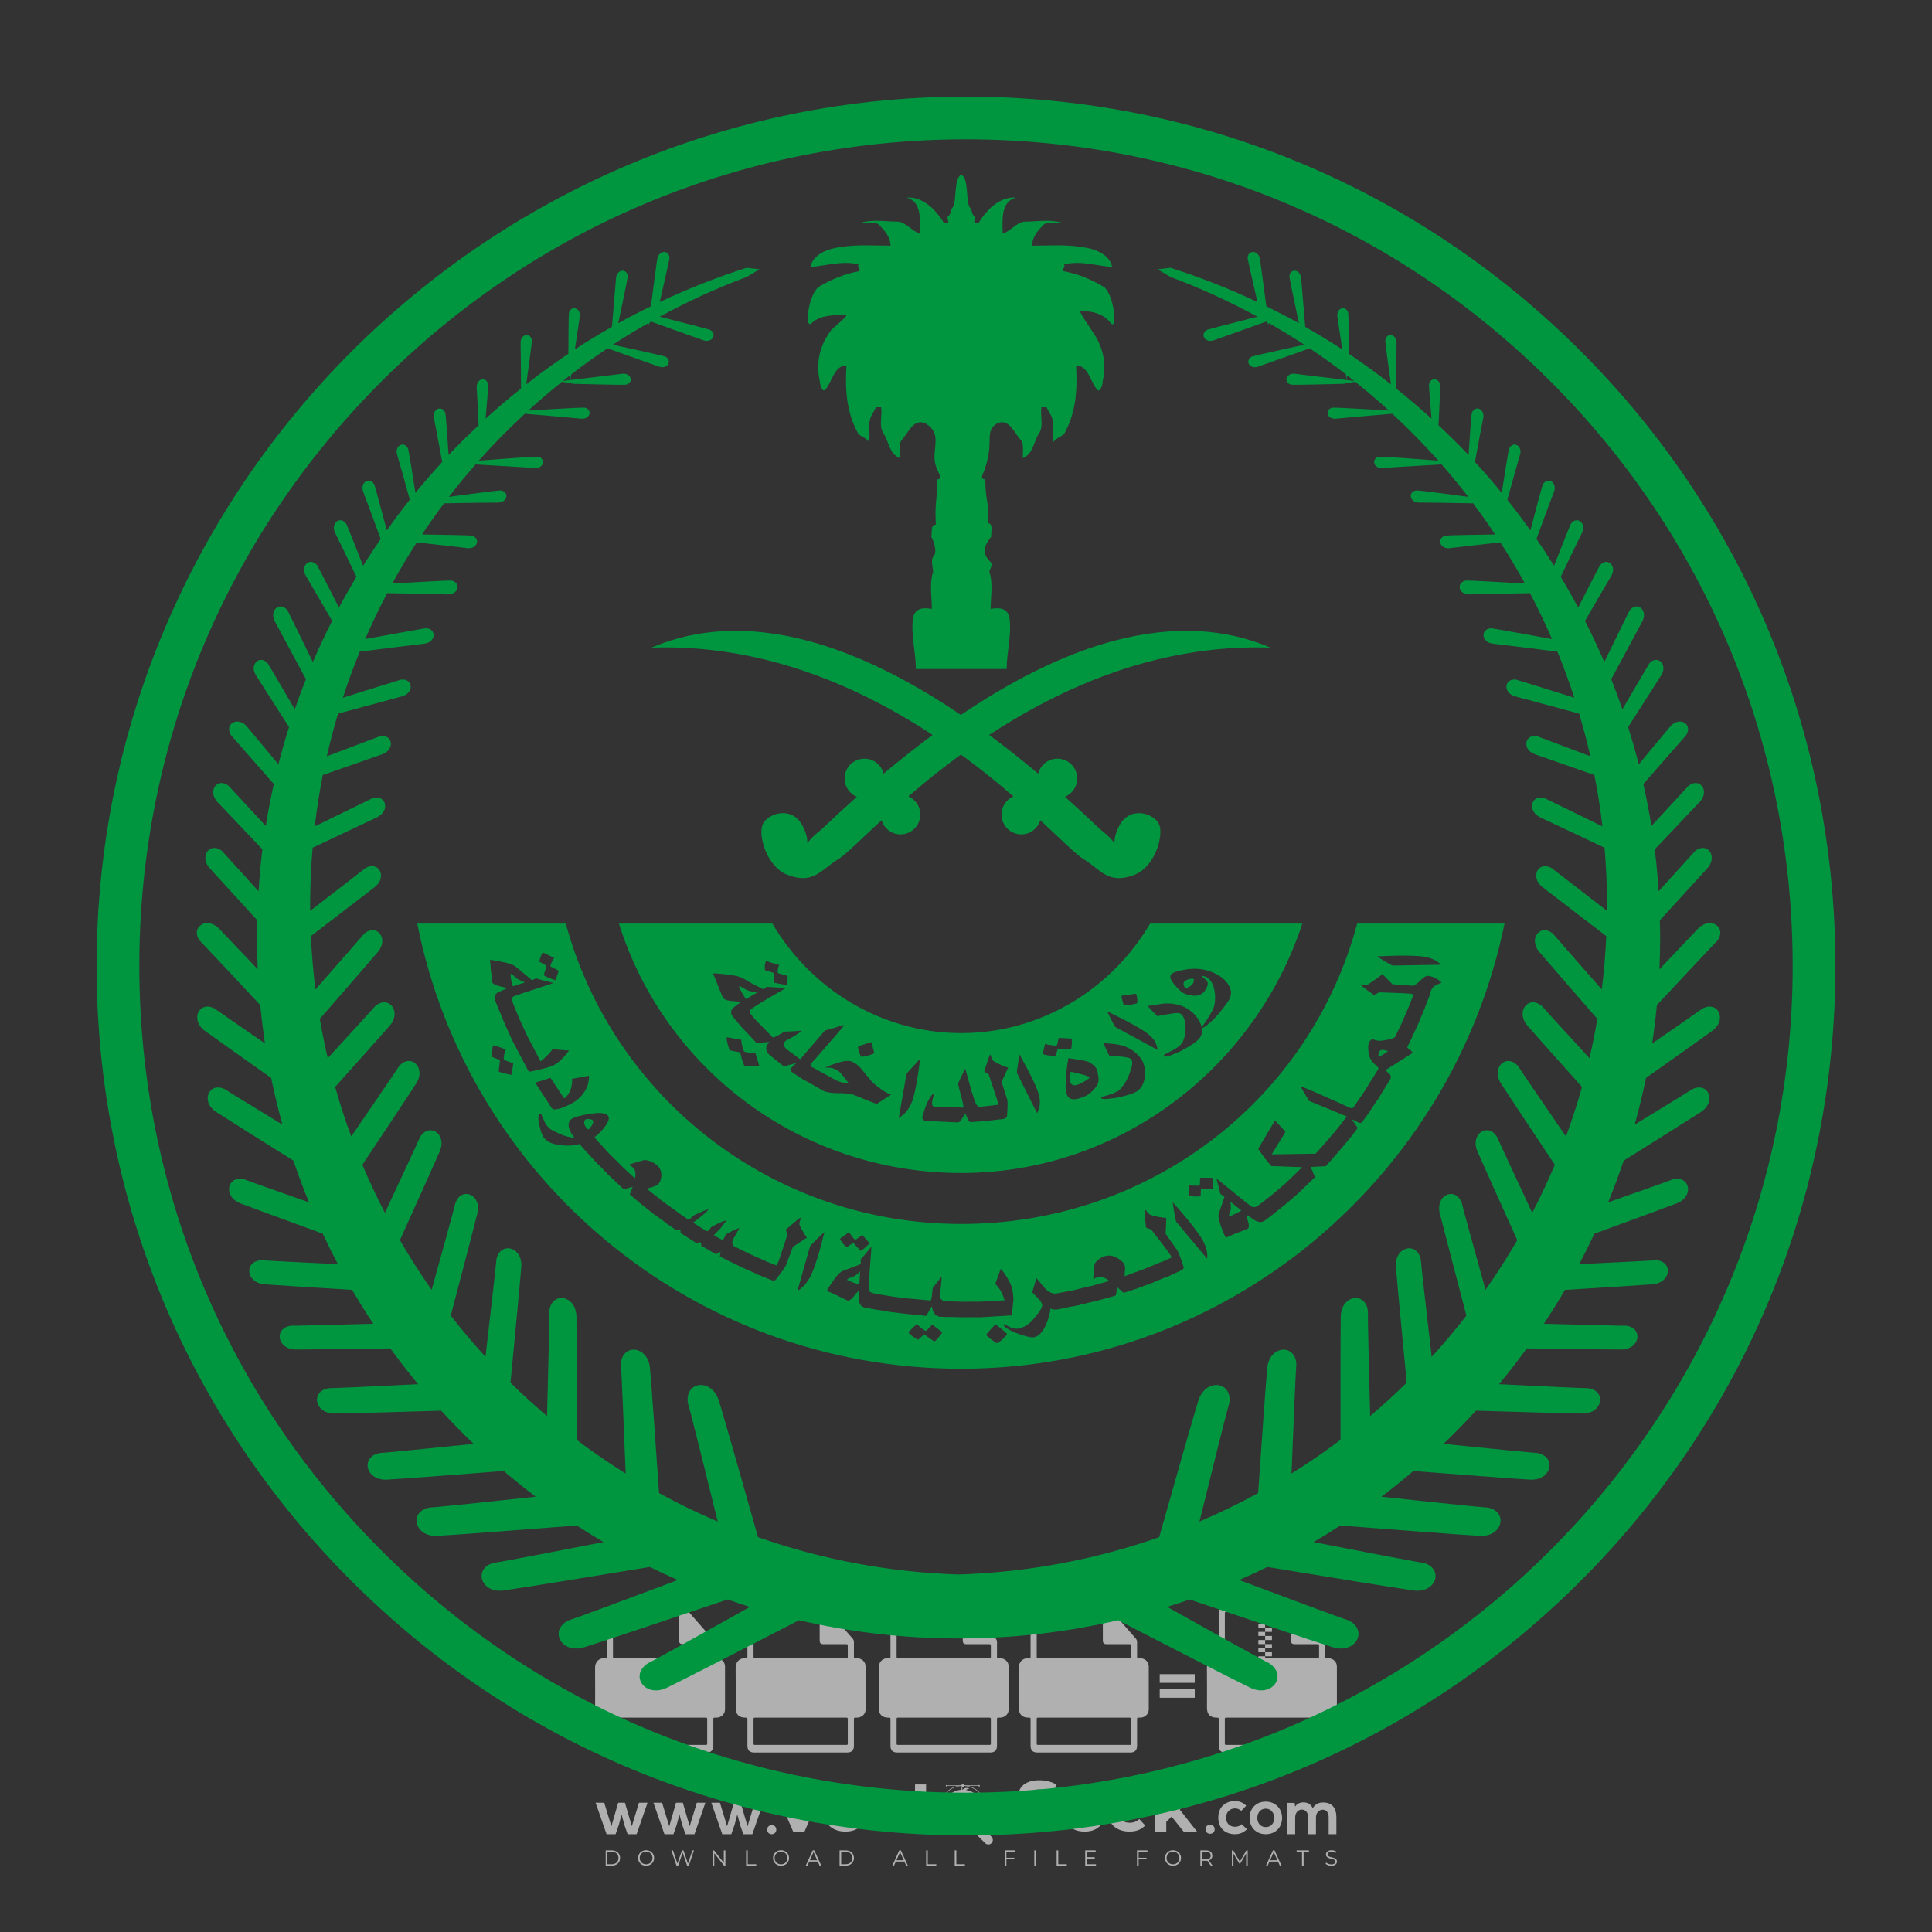 <svg xmlns="http://www.w3.org/2000/svg" xmlns:xlink="http://www.w3.org/1999/xlink" id="Layer_1" x="0px" y="0px" viewBox="0 0 500 500" style="enable-background:new 0 0 500 500;" xml:space="preserve"><rect x="0" y="0" width="500" height="500" fill="#333333" stroke="none"/><g id="watermark_1_">	<g>		<g id="watermark" style="opacity:0.61;">			<g>				<g>					<g>						<g>							<polygon style="fill:#FFFFFF;" points="213.765,461.172 208.204,474.017 205.268,474.017 199.726,461.172 202.938,461.172         206.846,470.347 210.81,461.172        "></polygon>						</g>						<g>							<path style="fill:#FFFFFF;" d="M223.507,469.741h-7.469c0.275,1.23,1.321,1.982,2.826,1.982c1.046,0,1.798-0.312,2.477-0.954        l1.523,1.651c-0.917,1.046-2.294,1.597-4.074,1.597c-3.413,0-5.634-2.147-5.634-5.083c0-2.954,2.257-5.083,5.267-5.083        c2.899,0,5.138,1.945,5.138,5.12C223.562,469.191,223.526,469.503,223.507,469.741 M216.002,468.071h4.863        c-0.202-1.248-1.138-2.055-2.422-2.055C217.139,466.016,216.204,466.805,216.002,468.071"></path>						</g>						<g>							<path style="fill:#FFFFFF;" d="M224.735,468.934c0-2.973,2.294-5.083,5.505-5.083c2.074,0,3.707,0.899,4.423,2.514        l-2.22,1.193c-0.532-0.936-1.321-1.358-2.221-1.358c-1.45,0-2.587,1.009-2.587,2.734c0,1.725,1.138,2.734,2.587,2.734        c0.899,0,1.688-0.404,2.221-1.358l2.22,1.211c-0.716,1.578-2.349,2.495-4.423,2.495        C227.029,474.017,224.735,471.907,224.735,468.934"></path>						</g>						<g>							<path style="fill:#FFFFFF;" d="M242.828,473.393c-0.587,0.422-1.45,0.624-2.331,0.624c-2.33,0-3.688-1.193-3.688-3.542        v-4.055h-1.523v-2.202h1.523v-2.404h2.863v2.404h2.459v2.202h-2.459v4.019c0,0.844,0.458,1.303,1.229,1.303        c0.422,0,0.844-0.128,1.156-0.367L242.828,473.393z"></path>						</g>					</g>					<g>						<path style="fill:#FFFFFF;" d="M262.474,463.997v2.643c-0.238-0.018-0.422-0.037-0.642-0.037       c-1.578,0-2.624,0.862-2.624,2.753v4.661h-2.863v-9.873h2.734v1.303C259.776,464.493,260.951,463.997,262.474,463.997"></path>					</g>					<g>						<path style="fill:#FFFFFF;" d="M263.299,472.53l1.009-2.239c1.083,0.789,2.697,1.339,4.239,1.339       c1.762,0,2.477-0.587,2.477-1.376c0-2.404-7.469-0.752-7.469-5.524c0-2.184,1.762-4,5.413-4c1.615,0,3.267,0.385,4.459,1.138       l-0.918,2.257c-1.193-0.679-2.422-1.009-3.56-1.009c-1.761,0-2.44,0.66-2.44,1.468c0,2.367,7.468,0.734,7.468,5.45       c0,2.147-1.78,3.982-5.45,3.982C266.492,474.017,264.437,473.411,263.299,472.53"></path>					</g>					<g>						<path style="fill:#FFFFFF;" d="M285.428,469.741h-7.469c0.275,1.23,1.321,1.982,2.826,1.982c1.046,0,1.798-0.312,2.477-0.954       l1.523,1.651c-0.918,1.046-2.294,1.597-4.074,1.597c-3.413,0-5.634-2.147-5.634-5.083c0-2.954,2.257-5.083,5.267-5.083       c2.9,0,5.138,1.945,5.138,5.12C285.484,469.191,285.447,469.503,285.428,469.741 M277.923,468.071h4.863       c-0.202-1.248-1.138-2.055-2.422-2.055C279.061,466.016,278.125,466.805,277.923,468.071"></path>					</g>					<g>						<path style="fill:#FFFFFF;" d="M297.007,469.741h-7.469c0.275,1.23,1.321,1.982,2.826,1.982c1.046,0,1.798-0.312,2.477-0.954       l1.523,1.651c-0.918,1.046-2.294,1.597-4.074,1.597c-3.413,0-5.634-2.147-5.634-5.083c0-2.954,2.257-5.083,5.267-5.083       c2.899,0,5.138,1.945,5.138,5.12C297.062,469.191,297.025,469.503,297.007,469.741 M289.501,468.071h4.863       c-0.202-1.248-1.138-2.055-2.422-2.055C290.639,466.016,289.703,466.805,289.501,468.071"></path>					</g>					<g>						<polygon style="fill:#FFFFFF;" points="303.208,470.145 301.831,471.503 301.831,474.017 298.969,474.017 298.969,460.401        301.831,460.401 301.831,468.108 306.016,464.144 309.429,464.144 305.318,468.328 309.796,474.017 306.327,474.017       "></polygon>					</g>					<g>						<path style="fill:#FFFFFF;" d="M256.601,475.359L256.601,475.359l-2.86-2.86c-0.435,0.508-0.953,0.943-1.534,1.284       c-0.092,0.069-0.186,0.136-0.283,0.199l3.027,3.027c0.456,0.456,1.195,0.456,1.65,0       C257.057,476.554,257.057,475.815,256.601,475.359"></path>					</g>					<g>						<path style="fill:#FFFFFF;" d="M249.984,463.244c0.221-0.173,0.495-0.281,0.797-0.281c0.042,0,0.083,0.002,0.124,0.006       c-0.214-0.156-0.478-0.249-0.764-0.249c-0.395,0-0.744,0.18-0.981,0.458c-0.051,0-0.1,0.006-0.151,0.008       c0.039-0.077,0.064-0.162,0.064-0.255c0-0.234-0.143-0.434-0.346-0.519c0.087,0.126,0.138,0.279,0.138,0.445       c0,0.122-0.031,0.237-0.081,0.341c-2.811,0.201-5.03,2.539-5.03,5.4c0,2.993,2.426,5.42,5.42,5.42       c2.993,0,5.42-2.426,5.42-5.42C254.595,465.879,252.593,463.635,249.984,463.244 M247.983,464.656       c0.435,0,0.844,0.112,1.199,0.309c0.374-0.245,0.82-0.387,1.299-0.387c0.711,0,1.348,0.312,1.784,0.806       c-0.435-0.379-1.004-0.61-1.627-0.61c-0.449,0-0.87,0.12-1.234,0.329c-0.079,0.046-0.156,0.096-0.229,0.15       c-0.065-0.048-0.133-0.093-0.204-0.134c-0.369-0.219-0.8-0.344-1.26-0.344c-0.3,0-0.588,0.054-0.854,0.152       C247.196,464.754,247.578,464.656,247.983,464.656 M251.772,469.098c0.115,0.305,0.181,0.634,0.181,0.979       c0,1.534-1.244,2.777-2.778,2.777c-1.534,0-2.777-1.243-2.777-2.777c0-0.345,0.066-0.674,0.181-0.979       c-0.62-0.382-1.035-1.064-1.035-1.846c0-1.197,0.971-2.168,2.168-2.168c0.565,0,1.078,0.218,1.463,0.572       c0.386-0.354,0.899-0.572,1.464-0.572c1.197,0,2.168,0.971,2.168,2.168C252.807,468.034,252.392,468.716,251.772,469.098"></path>					</g>					<g>						<path style="fill:#FFFFFF;" d="M251.666,467.061c0,0.497-0.404,0.901-0.901,0.901c-0.497,0-0.901-0.404-0.901-0.901       s0.404-0.901,0.901-0.901c0.101,0,0.197,0.017,0.287,0.047c-0.03,0.062-0.045,0.132-0.045,0.204       c0,0.273,0.221,0.494,0.494,0.494c0.05,0,0.099-0.008,0.146-0.022C251.66,466.941,251.666,467,251.666,467.061"></path>					</g>					<g>						<path style="fill:#FFFFFF;" d="M248.255,467.061c0,0.376-0.305,0.681-0.681,0.681c-0.376,0-0.681-0.305-0.681-0.681       s0.305-0.681,0.681-0.681c0.076,0,0.149,0.013,0.217,0.035c-0.023,0.047-0.034,0.1-0.034,0.155       c0,0.206,0.167,0.374,0.374,0.374c0.038,0,0.075-0.006,0.11-0.017C248.25,466.97,248.255,467.015,248.255,467.061"></path>					</g>					<g>						<g>							<g>								<rect x="242.908" y="467.83" style="fill:#FFFFFF;" width="0.616" height="0.616"></rect>							</g>							<g>								<rect x="254.827" y="467.83" style="fill:#FFFFFF;" width="0.616" height="0.616"></rect>							</g>							<g>								<path style="fill:#FFFFFF;" d="M255.205,468.082h-0.14c0-3.248-2.642-5.89-5.89-5.89c-3.248,0-5.89,2.642-5.89,5.89h-0.14         c0-1.611,0.627-3.125,1.766-4.264c1.139-1.139,2.653-1.766,4.264-1.766c1.611,0,3.125,0.627,4.264,1.766         C254.578,464.957,255.205,466.471,255.205,468.082"></path>							</g>						</g>						<g>							<rect x="248.868" y="461.814" style="fill:#FFFFFF;" width="0.616" height="0.616"></rect>						</g>						<g>							<rect x="244.95" y="462.052" style="fill:#FFFFFF;" width="8.45" height="0.14"></rect>						</g>						<g>							<path style="fill:#FFFFFF;" d="M245.174,462.15c0,0.108-0.088,0.196-0.196,0.196c-0.108,0-0.196-0.088-0.196-0.196        c0-0.108,0.088-0.196,0.196-0.196C245.086,461.954,245.174,462.042,245.174,462.15"></path>						</g>						<g>							<path style="fill:#FFFFFF;" d="M253.596,462.15c0,0.108-0.088,0.196-0.196,0.196c-0.108,0-0.196-0.088-0.196-0.196        c0-0.108,0.088-0.196,0.196-0.196C253.509,461.954,253.596,462.042,253.596,462.15"></path>						</g>					</g>				</g>				<g>					<path style="fill:#FFFFFF;" d="M314.356,473.409c0,1.559-2.364,1.559-2.364,0C311.993,471.851,314.356,471.851,314.356,473.409      z"></path>				</g>				<g>					<g>						<g>							<path style="fill:#FFFFFF;" d="M161.739,466.549l1.772,6.088l1.855-6.088h2.215l-2.823,8.14h-2.33l-0.837-2.396l-0.722-2.708        l-0.722,2.708l-0.837,2.396h-2.33l-2.839-8.14h2.231l1.855,6.088l1.756-6.088H161.739z"></path>						</g>						<g>							<path style="fill:#FFFFFF;" d="M176.713,466.549l1.772,6.088l1.855-6.088h2.215l-2.823,8.14h-2.33l-0.837-2.396l-0.722-2.708        l-0.722,2.708l-0.837,2.396h-2.33l-2.839-8.14h2.231l1.855,6.088l1.756-6.088H176.713z"></path>						</g>						<g>							<path style="fill:#FFFFFF;" d="M191.687,466.549l1.772,6.088l1.855-6.088h2.215l-2.823,8.14h-2.33l-0.837-2.396l-0.722-2.708        l-0.722,2.708l-0.837,2.396h-2.33l-2.839-8.14h2.231l1.855,6.088l1.756-6.088H191.687z"></path>						</g>					</g>					<g>						<path style="fill:#FFFFFF;" d="M200.908,473.52c0,1.559-2.364,1.559-2.364,0C198.545,471.962,200.908,471.962,200.908,473.52z       "></path>					</g>					<g>						<path style="fill:#FFFFFF;" d="M322.71,473.409c-0.935,0.919-1.919,1.28-3.117,1.28c-2.346,0-4.3-1.411-4.3-4.282       s1.953-4.284,4.3-4.284c1.149,0,2.035,0.329,2.921,1.199l-1.264,1.329c-0.476-0.428-1.066-0.64-1.623-0.64       c-1.346,0-2.33,0.985-2.33,2.396c0,1.542,1.05,2.362,2.297,2.362c0.64,0,1.28-0.18,1.772-0.672L322.71,473.409z"></path>					</g>					<g>						<path style="fill:#FFFFFF;" d="M331.805,470.472c0,2.33-1.591,4.217-4.217,4.217c-2.626,0-4.201-1.887-4.201-4.217       c0-2.314,1.609-4.217,4.185-4.217C330.149,466.255,331.805,468.158,331.805,470.472z M325.389,470.472       c0,1.231,0.739,2.38,2.199,2.38c1.46,0,2.199-1.149,2.199-2.38c0-1.215-0.854-2.396-2.199-2.396       C326.144,468.077,325.389,469.258,325.389,470.472z"></path>					</g>					<g>						<path style="fill:#FFFFFF;" d="M338.572,474.689v-4.332c0-1.068-0.559-2.035-1.658-2.035c-1.082,0-1.722,0.967-1.722,2.035       v4.332h-2.003v-8.107h1.855l0.148,0.985c0.426-0.82,1.362-1.116,2.133-1.116c0.969,0,1.937,0.394,2.396,1.51       c0.723-1.149,1.658-1.478,2.708-1.478c2.297,0,3.43,1.412,3.43,3.84v4.365h-2.003v-4.365c0-1.066-0.442-1.97-1.526-1.97       c-1.082,0-1.756,0.935-1.756,2.003v4.332H338.572z"></path>					</g>				</g>			</g>		</g>		<g style="opacity:0.61;">			<g>				<g>					<path style="fill:#FFFFFF;" d="M345.988,431.299c-0.006-1.224-0.959-2.121-2.189-2.14c-0.924-0.014-0.832,0.12-0.834-0.867      c-0.003-1.097-0.007-2.194,0.003-3.292c0.003-0.379-0.112-0.691-0.362-0.976c-2.342-2.668-4.678-5.342-7.019-8.011      c-0.12-0.137-0.275-0.244-0.414-0.366c-6.214,0-12.427,0-18.641,0c-0.794,0.293-1.14,0.868-1.138,1.709      c0.01,3.748,0.004,7.496,0.004,11.243c0,0.556-0.003,0.589-0.55,0.551c-1.497-0.102-2.516,0.986-2.497,2.492      c0.044,3.476,0.013,6.953,0.014,10.429c0.001,1.58,0.867,2.443,2.45,2.449c0.582,0.002,0.582,0.002,0.582,0.6      c0,2.219-0.001,4.438,0.001,6.657c0.001,1.192,0.58,1.771,1.768,1.771c8.013,0.001,16.027,0.001,24.04,0      c1.168,0,1.755-0.583,1.757-1.745c0.002-2.256,0-4.512,0.001-6.768c0-0.512,0.002-0.511,0.52-0.515      c0.271-0.002,0.541,0.008,0.809-0.058c0.996-0.246,1.69-1.044,1.694-2.069C346.003,438.696,346.005,434.997,345.988,431.299z       M317.537,417.162c5.337,0,10.674,0,16.01,0c0.548,0,0.554,0.007,0.554,0.561c0.001,2.243-0.001,4.486,0.001,6.73      c0.001,0.811,0.249,1.059,1.06,1.059c1.91,0.001,3.821,0,5.731,0.001c0.458,0,0.479,0.021,0.481,0.483      c0.003,0.887,0.002,1.775,0,2.662c-0.001,0.477-0.024,0.498-0.504,0.499c-3.895,0.001-7.79,0-11.684,0      c-3.882,0-7.765,0-11.647,0c-0.55,0-0.552-0.001-0.552-0.561c-0.001-3.624-0.001-7.247,0-10.871      C316.987,417.166,316.991,417.162,317.537,417.162z M340.822,451.579c-3.883,0.001-7.766,0-11.65,0c-3.871,0-7.742,0-11.613,0      c-0.572,0-0.574-0.002-0.574-0.579c-0.001-1.997-0.001-3.994,0.001-5.991c0-0.464,0.023-0.486,0.478-0.487      c7.803-0.001,15.607-0.001,23.41,0c0.478,0,0.499,0.02,0.499,0.503c0.002,1.997,0.001,3.994,0,5.991      C341.375,451.574,341.37,451.579,340.822,451.579z"></path>				</g>				<g>					<g>						<rect x="327.418" y="417.053" style="fill:#FFFFFF;" width="1.757" height="1.054"></rect>					</g>					<g>						<rect x="325.662" y="418.107" style="fill:#FFFFFF;" width="1.757" height="1.054"></rect>					</g>					<g>						<rect x="327.418" y="419.161" style="fill:#FFFFFF;" width="1.757" height="1.054"></rect>					</g>					<g>						<rect x="325.662" y="420.215" style="fill:#FFFFFF;" width="1.757" height="1.054"></rect>					</g>					<g>						<rect x="327.418" y="421.269" style="fill:#FFFFFF;" width="1.757" height="1.054"></rect>					</g>					<g>						<rect x="325.662" y="422.323" style="fill:#FFFFFF;" width="1.757" height="1.054"></rect>					</g>					<g>						<rect x="327.418" y="423.378" style="fill:#FFFFFF;" width="1.757" height="1.054"></rect>					</g>					<g>						<rect x="325.662" y="424.432" style="fill:#FFFFFF;" width="1.757" height="1.054"></rect>					</g>					<g>						<rect x="327.418" y="425.486" style="fill:#FFFFFF;" width="1.757" height="1.054"></rect>					</g>					<g>						<rect x="325.662" y="426.54" style="fill:#FFFFFF;" width="1.757" height="1.054"></rect>					</g>					<g>						<rect x="327.418" y="427.594" style="fill:#FFFFFF;" width="1.757" height="1.054"></rect>					</g>					<g>						<rect x="325.662" y="428.648" style="fill:#FFFFFF;" width="1.757" height="1.054"></rect>					</g>				</g>			</g>			<g>				<path style="fill:#FFFFFF;" d="M187.637,431.299c-0.006-1.224-0.959-2.121-2.189-2.14c-0.924-0.014-0.832,0.12-0.834-0.867     c-0.003-1.097-0.007-2.194,0.003-3.292c0.003-0.379-0.112-0.691-0.362-0.976c-2.342-2.668-4.678-5.342-7.019-8.011     c-0.12-0.137-0.275-0.244-0.414-0.366c-6.214,0-12.427,0-18.641,0c-0.794,0.293-1.14,0.868-1.138,1.709     c0.01,3.748,0.004,7.496,0.004,11.243c0,0.556-0.003,0.589-0.55,0.551c-1.497-0.102-2.516,0.986-2.497,2.492     c0.044,3.476,0.013,6.953,0.014,10.429c0.001,1.58,0.867,2.443,2.45,2.449c0.582,0.002,0.582,0.002,0.582,0.6     c0,2.219-0.001,4.438,0.001,6.657c0.001,1.192,0.58,1.771,1.768,1.771c8.013,0.001,16.027,0.001,24.04,0     c1.168,0,1.755-0.583,1.757-1.745c0.002-2.256,0-4.512,0.001-6.768c0-0.512,0.002-0.511,0.52-0.515     c0.271-0.002,0.541,0.008,0.809-0.058c0.996-0.246,1.69-1.044,1.694-2.069C187.652,438.696,187.655,434.997,187.637,431.299z      M159.187,417.162c5.337,0,10.674,0,16.01,0c0.548,0,0.554,0.007,0.554,0.561c0.001,2.243-0.001,4.486,0.001,6.73     c0.001,0.811,0.249,1.059,1.06,1.059c1.91,0.001,3.821,0,5.731,0.001c0.458,0,0.479,0.021,0.481,0.483     c0.003,0.887,0.002,1.775,0,2.662c-0.001,0.477-0.024,0.498-0.504,0.499c-3.895,0.001-7.79,0-11.684,0     c-3.882,0-7.765,0-11.647,0c-0.55,0-0.552-0.001-0.552-0.561c-0.001-3.624-0.001-7.247,0-10.871     C158.636,417.166,158.64,417.162,159.187,417.162z M182.472,451.579c-3.883,0.001-7.766,0-11.65,0c-3.871,0-7.742,0-11.613,0     c-0.572,0-0.574-0.002-0.574-0.579c-0.001-1.997-0.001-3.994,0.001-5.991c0-0.464,0.023-0.486,0.478-0.487     c7.803-0.001,15.607-0.001,23.41,0c0.478,0,0.499,0.02,0.499,0.503c0.002,1.997,0.001,3.994,0,5.991     C183.024,451.574,183.019,451.579,182.472,451.579z"></path>			</g>			<g>				<path style="fill:#FFFFFF;" d="M159.779,440.669v-7.897h2.779c0.375,0,0.726,0.061,1.053,0.182     c0.327,0.121,0.612,0.292,0.855,0.513c0.242,0.221,0.434,0.483,0.573,0.789c0.14,0.305,0.21,0.642,0.21,1.009     c0,0.375-0.07,0.715-0.21,1.02c-0.14,0.305-0.331,0.568-0.573,0.789c-0.243,0.221-0.528,0.392-0.855,0.513     c-0.327,0.121-0.678,0.182-1.053,0.182h-1.29v2.901H159.779z M162.58,436.356c0.39,0,0.684-0.111,0.882-0.331     c0.199-0.22,0.298-0.474,0.298-0.761c0-0.14-0.024-0.276-0.072-0.408c-0.048-0.132-0.121-0.248-0.221-0.347     c-0.099-0.099-0.223-0.178-0.37-0.237c-0.147-0.059-0.32-0.089-0.518-0.089h-1.312v2.173H162.58z"></path>				<path style="fill:#FFFFFF;" d="M166.308,432.771h1.731l3.177,5.294h0.088l-0.088-1.522v-3.772h1.478v7.897h-1.566l-3.353-5.592     h-0.088l0.088,1.522v4.07h-1.467V432.771z"></path>				<path style="fill:#FFFFFF;" d="M177.922,436.334h3.872c0.022,0.089,0.04,0.195,0.055,0.32c0.014,0.125,0.022,0.25,0.022,0.375     c0,0.507-0.077,0.985-0.231,1.434c-0.154,0.449-0.397,0.849-0.728,1.202c-0.353,0.375-0.776,0.666-1.268,0.871     c-0.493,0.206-1.055,0.309-1.688,0.309c-0.574,0-1.114-0.103-1.622-0.309c-0.507-0.206-0.948-0.492-1.323-0.86     c-0.375-0.367-0.673-0.803-0.894-1.307c-0.221-0.504-0.331-1.053-0.331-1.649c0-0.595,0.11-1.145,0.331-1.649     c0.221-0.504,0.518-0.939,0.894-1.307c0.375-0.367,0.816-0.654,1.323-0.86c0.507-0.206,1.048-0.309,1.622-0.309     c0.64,0,1.211,0.11,1.715,0.331c0.504,0.221,0.935,0.526,1.296,0.915l-1.025,1.004c-0.258-0.272-0.544-0.48-0.861-0.623     c-0.316-0.143-0.695-0.215-1.136-0.215c-0.361,0-0.703,0.065-1.026,0.193c-0.324,0.129-0.607,0.311-0.85,0.546     c-0.242,0.235-0.436,0.52-0.579,0.855c-0.143,0.335-0.215,0.708-0.215,1.119c0,0.412,0.072,0.785,0.215,1.12     c0.143,0.335,0.338,0.62,0.584,0.855c0.246,0.235,0.531,0.418,0.855,0.546c0.323,0.129,0.669,0.193,1.037,0.193     c0.419,0,0.773-0.061,1.064-0.182c0.29-0.121,0.538-0.278,0.744-0.469c0.148-0.132,0.275-0.3,0.381-0.502     c0.106-0.202,0.189-0.428,0.248-0.678h-2.482V436.334z"></path>			</g>			<g>				<path style="fill:#FFFFFF;" d="M224.019,431.299c-0.006-1.224-0.959-2.121-2.189-2.14c-0.924-0.014-0.832,0.12-0.834-0.867     c-0.003-1.097-0.007-2.194,0.003-3.292c0.003-0.379-0.112-0.691-0.362-0.976c-2.342-2.668-4.678-5.342-7.019-8.011     c-0.12-0.137-0.275-0.244-0.414-0.366c-6.214,0-12.427,0-18.641,0c-0.794,0.293-1.14,0.868-1.138,1.709     c0.01,3.748,0.004,7.496,0.004,11.243c0,0.556-0.003,0.589-0.55,0.551c-1.497-0.102-2.516,0.986-2.497,2.492     c0.044,3.476,0.013,6.953,0.014,10.429c0.001,1.58,0.867,2.443,2.45,2.449c0.582,0.002,0.582,0.002,0.582,0.6     c0,2.219-0.001,4.438,0.001,6.657c0.001,1.192,0.58,1.771,1.768,1.771c8.013,0.001,16.027,0.001,24.04,0     c1.168,0,1.755-0.583,1.757-1.745c0.002-2.256,0-4.512,0.001-6.768c0-0.512,0.002-0.511,0.52-0.515     c0.271-0.002,0.541,0.008,0.809-0.058c0.997-0.246,1.69-1.044,1.694-2.069C224.034,438.696,224.036,434.997,224.019,431.299z      M195.568,417.162c5.337,0,10.674,0,16.01,0c0.548,0,0.554,0.007,0.554,0.561c0.001,2.243-0.001,4.486,0.001,6.73     c0.001,0.811,0.249,1.059,1.06,1.059c1.91,0.001,3.821,0,5.731,0.001c0.458,0,0.479,0.021,0.481,0.483     c0.003,0.887,0.002,1.775,0,2.662c-0.001,0.477-0.024,0.498-0.504,0.499c-3.895,0.001-7.79,0-11.684,0     c-3.882,0-7.765,0-11.647,0c-0.55,0-0.552-0.001-0.552-0.561c-0.001-3.624-0.001-7.247,0-10.871     C195.018,417.166,195.022,417.162,195.568,417.162z M218.854,451.579c-3.883,0.001-7.766,0-11.65,0c-3.871,0-7.742,0-11.613,0     c-0.572,0-0.574-0.002-0.574-0.579c-0.001-1.997-0.001-3.994,0.001-5.991c0-0.464,0.023-0.486,0.478-0.487     c7.803-0.001,15.607-0.001,23.41,0c0.478,0,0.499,0.02,0.499,0.503c0.002,1.997,0.001,3.994,0,5.991     C219.406,451.574,219.401,451.579,218.854,451.579z"></path>			</g>			<g>				<path style="fill:#FFFFFF;" d="M205.111,432.771h1.699l2.967,7.897h-1.644l-0.651-1.886h-3.044l-0.651,1.886h-1.643     L205.111,432.771z M206.997,437.415l-0.706-1.974l-0.287-0.96h-0.088l-0.287,0.96l-0.706,1.974H206.997z"></path>				<path style="fill:#FFFFFF;" d="M211.331,434.536c-0.125,0-0.245-0.024-0.359-0.072c-0.114-0.048-0.213-0.114-0.298-0.199     c-0.084-0.084-0.151-0.182-0.198-0.292c-0.048-0.11-0.072-0.232-0.072-0.364s0.024-0.254,0.072-0.364     c0.048-0.11,0.114-0.208,0.198-0.292c0.084-0.084,0.184-0.151,0.298-0.198c0.114-0.048,0.233-0.072,0.359-0.072     c0.257,0,0.478,0.09,0.662,0.27c0.184,0.181,0.276,0.399,0.276,0.656s-0.092,0.476-0.276,0.656     C211.809,434.446,211.589,434.536,211.331,434.536z M210.615,440.669v-5.404h1.445v5.404H210.615z"></path>			</g>			<g>				<path style="fill:#FFFFFF;" d="M261.044,431.299c-0.006-1.224-0.959-2.121-2.189-2.14c-0.924-0.014-0.832,0.12-0.834-0.867     c-0.003-1.097-0.007-2.194,0.003-3.292c0.003-0.379-0.112-0.691-0.362-0.976c-2.342-2.668-4.678-5.342-7.019-8.011     c-0.12-0.137-0.275-0.244-0.414-0.366c-6.214,0-12.427,0-18.641,0c-0.794,0.293-1.14,0.868-1.138,1.709     c0.01,3.748,0.004,7.496,0.004,11.243c0,0.556-0.003,0.589-0.55,0.551c-1.497-0.102-2.516,0.986-2.497,2.492     c0.044,3.476,0.013,6.953,0.014,10.429c0.001,1.58,0.867,2.443,2.45,2.449c0.582,0.002,0.582,0.002,0.582,0.6     c0,2.219-0.001,4.438,0.001,6.657c0.001,1.192,0.58,1.771,1.768,1.771c8.013,0.001,16.027,0.001,24.04,0     c1.168,0,1.755-0.583,1.757-1.745c0.002-2.256,0-4.512,0.001-6.768c0-0.512,0.002-0.511,0.52-0.515     c0.271-0.002,0.541,0.008,0.809-0.058c0.996-0.246,1.69-1.044,1.694-2.069C261.059,438.696,261.061,434.997,261.044,431.299z      M232.593,417.162c5.337,0,10.674,0,16.01,0c0.548,0,0.554,0.007,0.554,0.561c0.001,2.243-0.001,4.486,0.001,6.73     c0.001,0.811,0.249,1.059,1.06,1.059c1.91,0.001,3.821,0,5.731,0.001c0.458,0,0.479,0.021,0.481,0.483     c0.003,0.887,0.002,1.775,0,2.662c-0.001,0.477-0.024,0.498-0.504,0.499c-3.895,0.001-7.79,0-11.684,0     c-3.882,0-7.765,0-11.647,0c-0.55,0-0.552-0.001-0.552-0.561c-0.001-3.624-0.001-7.247,0-10.871     C232.042,417.166,232.047,417.162,232.593,417.162z M255.878,451.579c-3.883,0.001-7.766,0-11.65,0c-3.871,0-7.742,0-11.613,0     c-0.572,0-0.574-0.002-0.574-0.579c-0.001-1.997-0.001-3.994,0.001-5.991c0-0.464,0.023-0.486,0.478-0.487     c7.803-0.001,15.607-0.001,23.41,0c0.478,0,0.499,0.02,0.499,0.503c0.002,1.997,0.001,3.994,0,5.991     C256.431,451.574,256.426,451.579,255.878,451.579z"></path>			</g>			<g>				<path style="fill:#FFFFFF;" d="M236.361,440.845c-0.338,0-0.662-0.048-0.971-0.143c-0.309-0.095-0.592-0.239-0.849-0.43     c-0.257-0.191-0.481-0.425-0.673-0.7c-0.191-0.276-0.342-0.597-0.452-0.965l1.401-0.551c0.103,0.397,0.283,0.726,0.54,0.987     c0.257,0.261,0.596,0.392,1.015,0.392c0.154,0,0.303-0.02,0.447-0.061c0.143-0.04,0.272-0.099,0.386-0.176     s0.204-0.175,0.27-0.292c0.066-0.118,0.099-0.254,0.099-0.408c0-0.147-0.026-0.279-0.077-0.397     c-0.051-0.117-0.138-0.227-0.259-0.331c-0.121-0.103-0.28-0.202-0.475-0.298c-0.195-0.095-0.435-0.195-0.722-0.298l-0.485-0.176     c-0.213-0.073-0.429-0.173-0.645-0.298c-0.217-0.125-0.413-0.276-0.59-0.452c-0.177-0.176-0.322-0.384-0.436-0.623     c-0.114-0.239-0.171-0.509-0.171-0.81c0-0.309,0.06-0.597,0.182-0.866c0.121-0.268,0.294-0.503,0.518-0.706     c0.224-0.202,0.492-0.36,0.805-0.474s0.66-0.171,1.042-0.171c0.397,0,0.74,0.053,1.031,0.16     c0.291,0.107,0.537,0.243,0.739,0.408c0.202,0.165,0.366,0.348,0.491,0.546c0.125,0.199,0.217,0.386,0.276,0.563l-1.312,0.551     c-0.074-0.221-0.208-0.419-0.402-0.596c-0.195-0.176-0.462-0.265-0.8-0.265c-0.324,0-0.592,0.075-0.805,0.226     c-0.213,0.151-0.32,0.348-0.32,0.59c0,0.235,0.103,0.436,0.309,0.601c0.206,0.165,0.533,0.325,0.982,0.48l0.497,0.165     c0.316,0.111,0.605,0.237,0.866,0.381c0.261,0.143,0.485,0.314,0.673,0.513c0.187,0.199,0.331,0.425,0.43,0.678     c0.1,0.254,0.149,0.546,0.149,0.877c0,0.412-0.083,0.767-0.248,1.064c-0.165,0.298-0.377,0.542-0.634,0.734     c-0.258,0.191-0.548,0.335-0.872,0.43C236.986,440.797,236.67,440.845,236.361,440.845z"></path>				<path style="fill:#FFFFFF;" d="M239.516,432.771h1.61l1.633,4.754l0.287,1.015h0.088l0.309-1.015l1.699-4.754h1.61l-2.879,7.897     h-1.566L239.516,432.771z"></path>				<path style="fill:#FFFFFF;" d="M251.097,436.334h3.871c0.022,0.089,0.04,0.195,0.055,0.32c0.015,0.125,0.023,0.25,0.023,0.375     c0,0.507-0.078,0.985-0.232,1.434c-0.154,0.449-0.397,0.849-0.728,1.202c-0.353,0.375-0.775,0.666-1.268,0.871     c-0.493,0.206-1.055,0.309-1.688,0.309c-0.574,0-1.114-0.103-1.621-0.309c-0.507-0.206-0.949-0.492-1.324-0.86     c-0.375-0.367-0.673-0.803-0.894-1.307c-0.22-0.504-0.331-1.053-0.331-1.649c0-0.595,0.11-1.145,0.331-1.649     c0.221-0.504,0.518-0.939,0.894-1.307c0.375-0.367,0.816-0.654,1.324-0.86c0.507-0.206,1.047-0.309,1.621-0.309     c0.64,0,1.211,0.11,1.715,0.331c0.504,0.221,0.936,0.526,1.296,0.915l-1.026,1.004c-0.257-0.272-0.544-0.48-0.861-0.623     c-0.316-0.143-0.694-0.215-1.136-0.215c-0.36,0-0.702,0.065-1.026,0.193c-0.323,0.129-0.607,0.311-0.849,0.546     c-0.243,0.235-0.436,0.52-0.579,0.855c-0.143,0.335-0.215,0.708-0.215,1.119c0,0.412,0.072,0.785,0.215,1.12     c0.143,0.335,0.338,0.62,0.585,0.855c0.246,0.235,0.531,0.418,0.854,0.546c0.324,0.129,0.669,0.193,1.037,0.193     c0.419,0,0.774-0.061,1.064-0.182c0.29-0.121,0.539-0.278,0.745-0.469c0.147-0.132,0.274-0.3,0.38-0.502     c0.107-0.202,0.189-0.428,0.248-0.678h-2.482V436.334z"></path>			</g>			<g>				<path style="fill:#FFFFFF;" d="M297.3,431.299c-0.006-1.224-0.959-2.121-2.189-2.14c-0.924-0.014-0.832,0.12-0.834-0.867     c-0.003-1.097-0.007-2.194,0.003-3.292c0.003-0.379-0.112-0.691-0.362-0.976c-2.342-2.668-4.678-5.342-7.019-8.011     c-0.12-0.137-0.275-0.244-0.414-0.366c-6.214,0-12.427,0-18.641,0c-0.794,0.293-1.14,0.868-1.138,1.709     c0.01,3.748,0.004,7.496,0.004,11.243c0,0.556-0.003,0.589-0.55,0.551c-1.497-0.102-2.516,0.986-2.497,2.492     c0.044,3.476,0.013,6.953,0.014,10.429c0.001,1.58,0.867,2.443,2.45,2.449c0.582,0.002,0.582,0.002,0.582,0.6     c0,2.219-0.001,4.438,0.001,6.657c0.001,1.192,0.58,1.771,1.768,1.771c8.013,0.001,16.027,0.001,24.04,0     c1.168,0,1.755-0.583,1.757-1.745c0.002-2.256,0-4.512,0.001-6.768c0-0.512,0.002-0.511,0.52-0.515     c0.271-0.002,0.541,0.008,0.809-0.058c0.996-0.246,1.69-1.044,1.694-2.069C297.315,438.696,297.318,434.997,297.3,431.299z      M268.85,417.162c5.337,0,10.674,0,16.01,0c0.548,0,0.554,0.007,0.554,0.561c0.001,2.243-0.001,4.486,0.001,6.73     c0.001,0.811,0.249,1.059,1.06,1.059c1.91,0.001,3.821,0,5.731,0.001c0.458,0,0.479,0.021,0.481,0.483     c0.003,0.887,0.002,1.775,0,2.662c-0.001,0.477-0.024,0.498-0.504,0.499c-3.895,0.001-7.79,0-11.684,0     c-3.882,0-7.765,0-11.647,0c-0.55,0-0.552-0.001-0.552-0.561c-0.001-3.624-0.001-7.247,0-10.871     C268.299,417.166,268.303,417.162,268.85,417.162z M292.135,451.579c-3.883,0.001-7.766,0-11.65,0c-3.871,0-7.742,0-11.613,0     c-0.572,0-0.574-0.002-0.574-0.579c-0.001-1.997-0.001-3.994,0.001-5.991c0-0.464,0.023-0.486,0.478-0.487     c7.803-0.001,15.607-0.001,23.41,0c0.478,0,0.499,0.02,0.499,0.503c0.001,1.997,0.001,3.994,0,5.991     C292.687,451.574,292.682,451.579,292.135,451.579z"></path>			</g>			<g>				<path style="fill:#FFFFFF;" d="M272.966,434.183v1.831h3.165v1.412h-3.165v1.831h3.518v1.412h-5.007v-7.897h5.007v1.412H272.966     z"></path>				<path style="fill:#FFFFFF;" d="M277.852,440.669v-7.897h2.779c0.375,0,0.726,0.061,1.053,0.182     c0.327,0.121,0.612,0.292,0.855,0.513c0.243,0.221,0.434,0.483,0.574,0.789c0.14,0.305,0.209,0.642,0.209,1.009     c0,0.375-0.07,0.715-0.209,1.02c-0.14,0.305-0.331,0.568-0.574,0.789c-0.243,0.221-0.528,0.392-0.855,0.513     c-0.327,0.121-0.678,0.182-1.053,0.182h-1.29v2.901H277.852z M280.653,436.356c0.389,0,0.684-0.111,0.882-0.331     c0.199-0.22,0.298-0.474,0.298-0.761c0-0.14-0.024-0.276-0.072-0.408c-0.048-0.132-0.121-0.248-0.221-0.347     c-0.099-0.099-0.222-0.178-0.37-0.237c-0.147-0.059-0.32-0.089-0.518-0.089h-1.312v2.173H280.653z"></path>				<path style="fill:#FFFFFF;" d="M286.797,440.845c-0.338,0-0.662-0.048-0.971-0.143c-0.309-0.095-0.592-0.239-0.849-0.43     c-0.257-0.191-0.482-0.425-0.673-0.7c-0.191-0.276-0.342-0.597-0.452-0.965l1.401-0.551c0.103,0.397,0.283,0.726,0.541,0.987     c0.257,0.261,0.595,0.392,1.015,0.392c0.154,0,0.303-0.02,0.447-0.061c0.143-0.04,0.272-0.099,0.386-0.176     c0.114-0.077,0.204-0.175,0.27-0.292c0.066-0.118,0.1-0.254,0.1-0.408c0-0.147-0.026-0.279-0.077-0.397     c-0.051-0.117-0.138-0.227-0.259-0.331c-0.121-0.103-0.279-0.202-0.474-0.298c-0.195-0.095-0.436-0.195-0.723-0.298     l-0.485-0.176c-0.213-0.073-0.428-0.173-0.645-0.298c-0.217-0.125-0.414-0.276-0.59-0.452c-0.176-0.176-0.322-0.384-0.436-0.623     c-0.114-0.239-0.171-0.509-0.171-0.81c0-0.309,0.061-0.597,0.182-0.866c0.121-0.268,0.294-0.503,0.518-0.706     c0.224-0.202,0.493-0.36,0.805-0.474c0.312-0.114,0.66-0.171,1.042-0.171c0.397,0,0.741,0.053,1.031,0.16     c0.29,0.107,0.537,0.243,0.739,0.408c0.202,0.165,0.365,0.348,0.491,0.546c0.125,0.199,0.217,0.386,0.276,0.563l-1.312,0.551     c-0.074-0.221-0.208-0.419-0.403-0.596c-0.195-0.176-0.462-0.265-0.799-0.265c-0.324,0-0.592,0.075-0.805,0.226     c-0.213,0.151-0.32,0.348-0.32,0.59c0,0.235,0.103,0.436,0.309,0.601c0.206,0.165,0.533,0.325,0.982,0.48l0.496,0.165     c0.316,0.111,0.605,0.237,0.866,0.381c0.261,0.143,0.485,0.314,0.673,0.513c0.187,0.199,0.331,0.425,0.43,0.678     c0.099,0.254,0.149,0.546,0.149,0.877c0,0.412-0.083,0.767-0.248,1.064c-0.165,0.298-0.377,0.542-0.634,0.734     c-0.258,0.191-0.548,0.335-0.872,0.43C287.422,440.797,287.105,440.845,286.797,440.845z"></path>			</g>			<g>				<path style="fill:#FFFFFF;" d="M321.394,439.168l4.004-4.985h-3.827v-1.412h5.559v1.5l-3.96,4.985h4.004v1.412h-5.779V439.168z"></path>				<path style="fill:#FFFFFF;" d="M328.409,432.771h1.489v7.897h-1.489V432.771z"></path>				<path style="fill:#FFFFFF;" d="M331.486,440.669v-7.897h2.779c0.375,0,0.726,0.061,1.053,0.182     c0.327,0.121,0.612,0.292,0.855,0.513s0.434,0.483,0.574,0.789c0.14,0.305,0.209,0.642,0.209,1.009     c0,0.375-0.07,0.715-0.209,1.02c-0.14,0.305-0.331,0.568-0.574,0.789c-0.243,0.221-0.528,0.392-0.855,0.513     c-0.327,0.121-0.678,0.182-1.053,0.182h-1.29v2.901H331.486z M334.288,436.356c0.389,0,0.684-0.111,0.882-0.331     c0.199-0.22,0.298-0.474,0.298-0.761c0-0.14-0.024-0.276-0.072-0.408c-0.048-0.132-0.121-0.248-0.221-0.347     c-0.099-0.099-0.222-0.178-0.37-0.237c-0.147-0.059-0.32-0.089-0.518-0.089h-1.312v2.173H334.288z"></path>			</g>		</g>		<g style="opacity:0.61;">			<path style="fill:#FFFFFF;" d="M300.133,433.27h9.067v2.242h-9.067V433.27z M300.133,437.136h9.067v2.243h-9.067V437.136z"></path>		</g>	</g>	<g style="opacity:0.61;">		<path style="fill:#FFFFFF;" d="M156.756,478.878h1.607c1.263,0,2.114,0.812,2.114,1.974c0,1.161-0.851,1.973-2.114,1.973h-1.607   V478.878z M158.34,482.464c1.049,0,1.725-0.665,1.725-1.612c0-0.947-0.677-1.613-1.725-1.613h-1.167v3.225H158.34z"></path>		<path style="fill:#FFFFFF;" d="M165.139,480.851c0-1.15,0.879-2.007,2.075-2.007c1.184,0,2.069,0.851,2.069,2.007   c0,1.156-0.885,2.007-2.069,2.007C166.019,482.858,165.139,482.002,165.139,480.851z M168.866,480.851   c0-0.942-0.705-1.635-1.652-1.635c-0.953,0-1.663,0.693-1.663,1.635c0,0.941,0.71,1.635,1.663,1.635   C168.162,482.486,168.866,481.793,168.866,480.851z"></path>		<path style="fill:#FFFFFF;" d="M179.596,478.878l-1.331,3.947h-0.44l-1.156-3.366l-1.161,3.366h-0.434l-1.331-3.947h0.429   l1.139,3.394l1.178-3.394h0.389l1.161,3.411l1.156-3.411H179.596z"></path>		<path style="fill:#FFFFFF;" d="M187.731,478.878v3.947h-0.344l-2.537-3.202v3.202h-0.417v-3.947h0.344l2.543,3.203v-3.203H187.731   z"></path>		<path style="fill:#FFFFFF;" d="M193.093,478.878h0.417v3.586h2.21v0.361h-2.627V478.878z"></path>		<path style="fill:#FFFFFF;" d="M200.061,480.851c0-1.15,0.879-2.007,2.075-2.007c1.184,0,2.069,0.851,2.069,2.007   c0,1.156-0.885,2.007-2.069,2.007C200.941,482.858,200.061,482.002,200.061,480.851z M203.788,480.851   c0-0.942-0.705-1.635-1.652-1.635c-0.953,0-1.663,0.693-1.663,1.635c0,0.941,0.71,1.635,1.663,1.635   C203.083,482.486,203.788,481.793,203.788,480.851z"></path>		<path style="fill:#FFFFFF;" d="M211.636,481.77h-2.199l-0.474,1.054h-0.434l1.804-3.947h0.412l1.804,3.947h-0.44L211.636,481.77z    M211.484,481.432l-0.947-2.12l-0.947,2.12H211.484z"></path>		<path style="fill:#FFFFFF;" d="M217.28,478.878h1.607c1.263,0,2.114,0.812,2.114,1.974c0,1.161-0.851,1.973-2.114,1.973h-1.607   V478.878z M218.864,482.464c1.049,0,1.725-0.665,1.725-1.612c0-0.947-0.677-1.613-1.725-1.613h-1.167v3.225H218.864z"></path>		<path style="fill:#FFFFFF;" d="M234.041,481.77h-2.199l-0.474,1.054h-0.434l1.804-3.947h0.412l1.804,3.947h-0.44L234.041,481.77z    M233.889,481.432l-0.947-2.12l-0.947,2.12H233.889z"></path>		<path style="fill:#FFFFFF;" d="M239.685,478.878h0.417v3.586h2.21v0.361h-2.627V478.878z"></path>		<path style="fill:#FFFFFF;" d="M247.082,478.878h0.417v3.586h2.21v0.361h-2.627V478.878z"></path>		<path style="fill:#FFFFFF;" d="M260.449,479.239v1.551h2.041v0.361h-2.041v1.675h-0.417v-3.947h2.706v0.361H260.449z"></path>		<path style="fill:#FFFFFF;" d="M267.678,478.878h0.417v3.947h-0.417V478.878z"></path>		<path style="fill:#FFFFFF;" d="M273.456,478.878h0.417v3.586h2.21v0.361h-2.627V478.878z"></path>		<path style="fill:#FFFFFF;" d="M283.644,482.464v0.361h-2.791v-3.947h2.706v0.361h-2.289v1.404h2.041v0.355h-2.041v1.466H283.644z   "></path>		<path style="fill:#FFFFFF;" d="M294.672,479.239v1.551h2.041v0.361h-2.041v1.675h-0.417v-3.947h2.706v0.361H294.672z"></path>		<path style="fill:#FFFFFF;" d="M301.5,480.851c0-1.15,0.879-2.007,2.075-2.007c1.184,0,2.069,0.851,2.069,2.007   c0,1.156-0.885,2.007-2.069,2.007C302.379,482.858,301.5,482.002,301.5,480.851z M305.226,480.851   c0-0.942-0.705-1.635-1.652-1.635c-0.953,0-1.663,0.693-1.663,1.635c0,0.941,0.71,1.635,1.663,1.635   C304.522,482.486,305.226,481.793,305.226,480.851z"></path>		<path style="fill:#FFFFFF;" d="M313.351,482.825l-0.902-1.269c-0.102,0.011-0.203,0.017-0.316,0.017h-1.06v1.252h-0.417v-3.947   h1.477c1.004,0,1.613,0.507,1.613,1.353c0,0.62-0.327,1.054-0.902,1.24l0.964,1.353H313.351z M313.328,480.231   c0-0.632-0.417-0.992-1.207-0.992h-1.048v1.979h1.048C312.911,481.218,313.328,480.851,313.328,480.231z"></path>		<path style="fill:#FFFFFF;" d="M322.907,478.878v3.947h-0.4v-3.158l-1.551,2.656h-0.197l-1.551-2.639v3.14h-0.4v-3.947h0.344   l1.714,2.926l1.697-2.926H322.907z"></path>		<path style="fill:#FFFFFF;" d="M330.744,481.77h-2.199l-0.473,1.054h-0.434l1.804-3.947h0.411l1.804,3.947h-0.44L330.744,481.77z    M330.592,481.432l-0.947-2.12l-0.947,2.12H330.592z"></path>		<path style="fill:#FFFFFF;" d="M336.957,479.239h-1.387v-0.361h3.192v0.361h-1.387v3.586h-0.417V479.239z"></path>		<path style="fill:#FFFFFF;" d="M343.063,482.346l0.164-0.321c0.282,0.276,0.784,0.479,1.302,0.479c0.739,0,1.06-0.31,1.06-0.699   c0-1.083-2.43-0.417-2.43-1.877c0-0.581,0.451-1.083,1.455-1.083c0.446,0,0.908,0.13,1.224,0.35l-0.141,0.333   c-0.338-0.22-0.733-0.327-1.083-0.327c-0.722,0-1.043,0.321-1.043,0.716c0,1.083,2.43,0.429,2.43,1.866   c0,0.581-0.462,1.077-1.472,1.077C343.937,482.858,343.356,482.65,343.063,482.346z"></path>	</g></g><g></g><g>	<path style="fill:#009640;" d="M440.576,261.033c-0.805,0.609-6.69,4.668-12.999,9.013c0.496-3.28,0.904-6.594,1.22-9.929  c6.39-6.836,14.746-15.764,15.669-16.681c2.513-3.415-1.785-6.426-5.019-3.088c-1.302,1.346-5.477,5.747-9.995,10.513  c0.126-2.786,0.201-5.588,0.201-8.404c0-1.432-0.055-2.852-0.086-4.275c5.188-5.669,10.805-11.808,12.278-13.436  c2.896-3.212-0.165-7.021-3.187-4.471c-0.58,0.673-4.86,5.387-9.417,10.394c-0.234-3.648-0.545-7.273-0.991-10.86  c4.902-5.158,10.202-10.741,11.594-12.219c2.762-2.919-0.004-6.521-2.854-4.216c-0.593,0.646-5.065,5.49-9.607,10.401  c-0.584-3.666-1.291-7.286-2.085-10.871c4.769-5.427,10.461-11.919,11.098-12.664c1.8-2.881-1.82-5.016-4.196-2.153  c-1.026,1.238-4.485,5.385-8.093,9.711c-0.821-3.251-1.752-6.455-2.747-9.635c3.45-5.413,7.496-11.762,8.528-13.341  c1.875-2.881-1.008-5.49-3.053-3.113c-0.439,0.701-3.821,6.49-6.964,11.857c-0.896-2.627-1.868-5.221-2.885-7.793  c3.135-5.841,7.059-13.149,8.012-14.894c1.652-3.015-1.41-5.402-3.274-2.874c-0.413,0.772-3.691,7.485-6.534,13.331  c-1.542-3.618-3.219-7.165-4.99-10.659c2.824-4.855,5.919-10.18,6.765-11.575c1.643-2.72-1.105-5.034-2.914-2.777  c-0.375,0.648-3.079,5.921-5.618,10.91c-1.434-2.698-2.952-5.347-4.52-7.965c2.261-4.701,4.785-9.938,5.475-11.303  c1.335-2.621-1.344-4.579-2.868-2.367c-0.315,0.637-2.416,5.951-4.33,10.82c-1.469-2.356-2.985-4.668-4.557-6.946  c1.754-4.785,3.92-10.668,4.502-12.115c1.01-2.534-1.634-4.118-2.859-1.95c-0.267,0.697-1.917,6.898-3.216,11.855  c-1.924-2.698-3.9-5.351-5.96-7.932c1.262-4.558,2.828-10.193,3.26-11.597c0.768-2.446-1.824-3.735-2.815-1.613  c-0.198,0.686-1.167,6.768-1.899,11.424c-2.226-2.729-4.54-5.383-6.927-7.975c0.827-4.544,1.824-9.916,2.124-11.297  c0.538-2.504-2.157-3.558-2.952-1.357c-0.13,0.67-0.525,6.254-0.827,10.846c-2.508-2.651-5.109-5.21-7.776-7.705  c0.19-4.054,0.401-8.44,0.494-9.668c0.188-2.435-2.491-3.084-2.962-0.904c-0.035,0.595,0.324,4.924,0.666,8.863  c-2.96-2.705-6.027-5.292-9.168-7.8c0.027-4.359,0.064-10.286,0.113-11.74c0.075-2.374-2.557-2.885-2.918-0.745  c-0.011,0.766,0.913,7.463,1.462,11.396c-3.53-2.768-7.174-5.398-10.908-7.906c-0.011-3.759-0.044-9.878-0.156-10.617  c-0.626-2.069-3.163-1.227-2.782,1.11c0.177,1.107,0.73,4.804,1.257,8.383c-3.13-2.054-6.336-3.988-9.596-5.846  c-0.362-4.343-0.916-10.994-1.052-12.583c-0.207-2.407-2.923-2.612-3.038-0.412c0.095,0.924,1.882,9.336,2.466,12.053  c-2.77-1.538-5.59-2.989-8.444-4.385c-0.585-4.462-1.401-10.595-1.63-12.137c-0.371-2.497-3.223-2.53-3.192-0.229  c0.146,0.878,1.767,7.965,2.532,11.272c-7.258-3.423-14.758-6.406-22.511-8.855l-3.344,0.38l3.366,1.996  c7.794,2.899,15.314,6.362,22.536,10.302l-0.135-0.005c0,0-11.755,2.991-12.858,3.346c-2.058,1.026-0.721,3.543,1.663,2.731  c1.729-0.587,9.437-3.358,13.549-4.838c0.062,0.033,0.113,0.068,0.179,0.101l0.481,0.807c0,0-0.029-0.21-0.073-0.571  c3.229,1.842,6.411,3.766,9.507,5.808l-0.924,0.002c0,0-11.8,2.561-12.852,2.91c-1.963,1.013-0.653,3.408,1.623,2.598  c1.692-0.598,9.421-3.342,13.308-4.723c3.205,2.148,6.346,4.383,9.393,6.739c0.115,0.807,0.19,1.295,0.19,1.295l0.154-1.026  c0.589,0.459,1.165,0.942,1.754,1.409c-3.15-0.373-13.289-1.564-15.267-1.831c-2.343-0.318-3.117,2.246-1.032,2.815  c1.081,0.123,13.556-0.221,13.556-0.221l3.024-0.536c3.011,2.409,5.94,4.906,8.786,7.509l-0.331-0.071  c0,0-13.266-0.832-14.35-0.728c-2.104,0.529-1.388,3.112,0.971,2.848c1.805-0.201,10.538-0.948,14.524-1.282  c4.167,3.854,8.158,7.895,11.928,12.144c-1.787-0.137-14.264-1.103-15.303-1.028c-2.177,0.498-1.493,3.17,0.937,2.947  c1.866-0.168,11.016-0.702,15.205-0.94c2.382,2.724,4.686,5.511,6.898,8.385c-4.707-0.635-12.569-1.674-13.39-1.674  c-2.314,0.348-1.811,3.194,0.75,3.161c1.67-0.026,8.991,0.099,13.899,0.188c1.974,2.63,3.874,5.314,5.698,8.056  c-5.201,0.08-12.08,0.199-12.843,0.296c-2.402,0.67-1.494,3.618,1.207,3.241c1.555-0.218,7.899-0.924,12.989-1.485  c2.239,3.465,4.363,7.011,6.357,10.641c-5.802-0.326-14.352-0.796-15.234-0.774c-2.641,0.466-1.983,3.721,0.953,3.598  c1.835-0.073,9.854-0.22,15.598-0.324c2.04,3.878,3.937,7.846,5.694,11.89c-6.229-1.136-14.762-2.684-15.671-2.799  c-2.89,0.075-2.711,3.657,0.441,4.004c1.954,0.209,10.438,1.266,16.63,2.052c1.601,3.902,3.055,7.88,4.374,11.923  c-6.393-2.008-14.18-4.447-15.058-4.688c-3.119-0.379-3.494,3.483-0.165,4.355c1.941,0.505,10.057,2.709,16.476,4.449  c1.083,3.629,2.051,7.302,2.892,11.027c-6.256-2.363-12.887-4.866-13.714-5.168c-3.329-0.668-4.057,3.468-0.541,4.685  c1.838,0.635,8.943,3.117,15.307,5.338c0.86,4.376,1.555,8.81,2.08,13.3c-6.686-3.26-14.036-6.852-14.914-7.288  c-3.494-1.112-4.765,3.243-1.14,4.97c1.97,0.935,9.816,4.635,16.602,7.836c0.413,4.891,0.642,9.836,0.642,14.837  c0,0.498-0.018,0.997-0.018,1.496c-6.393-4.928-13.469-10.388-14.303-11.058c-3.412-1.988-5.764,2.296-2.347,4.955  c1.923,1.496,9.894,7.604,16.474,12.647c-0.21,4.652-0.598,9.25-1.171,13.798c-5.674-6.441-11.866-13.502-12.583-14.372  c-3.157-2.835-6.569,1.147-3.56,4.692c1.732,2.041,9.079,10.494,15,17.301c-0.582,3.424-1.266,6.808-2.047,10.16  c-5.755-6.263-11.546-12.591-12.263-13.445c-3.406-3-7.013,1.304-3.759,5.067c1.666,1.923,8.157,9.185,14.105,15.828  c-1.222,4.348-2.618,8.63-4.156,12.827c-5.411-7.888-11.698-17.089-12.369-18.184c-2.947-3.452-7.136,0.3-4.443,4.483  c1.58,2.469,8.504,12.878,13.924,21.009c-1.785,4.244-3.735,8.387-5.837,12.452c-4.006-8.583-8.586-18.422-9.073-19.591  c-2.343-3.891-7.083-0.873-5.111,3.697c1.165,2.689,6.289,14.063,10.306,22.968c-2.554,4.414-5.301,8.705-8.224,12.85  c-2.627-9.483-5.87-21.258-6.166-22.567c-1.661-4.227-6.84-2.041-5.656,2.791c0.752,3.058,4.352,16.791,6.885,26.449  c-2.852,3.682-5.85,7.235-8.989,10.672c-1.213-10.494-2.733-23.76-2.819-25.207c-1.012-4.743-6.841-3.348-6.435,1.946  c0.256,3.446,1.769,19.306,2.793,29.946c-3.044,2.991-6.205,5.879-9.466,8.645c-0.289-11.246-0.638-25.615-0.578-27.173  c-0.571-5.122-6.893-4.248-7.026,1.394c-0.079,3.669-0.075,20.557-0.064,31.924c-4.088,3.091-8.321,5.996-12.68,8.72  c0.465-11.822,1.076-26.604,1.251-28.223c-0.209-5.468-6.969-5.029-7.536,0.938c-0.353,3.724-1.526,20.369-2.349,32.348  c-4.922,2.694-9.988,5.155-15.188,7.363c3.038-12.349,7.13-28.849,7.705-30.559c0.973-5.705-6.111-6.743-8.008-0.693  c-1.266,4.023-6.653,23.016-10.121,35.292c-16.328,5.733-33.764,9.089-51.91,9.66c-18.148-0.571-35.586-3.927-51.914-9.66  c-3.466-12.276-8.857-31.269-10.123-35.292c-1.901-6.049-8.985-5.012-8.003,0.693c0.567,1.71,4.659,18.21,7.701,30.559  c-5.197-2.208-10.266-4.67-15.186-7.363c-0.827-11.98-1.996-28.622-2.351-32.348c-0.571-5.967-7.322-6.406-7.538-0.938  c0.183,1.619,0.787,16.401,1.249,28.223c-4.354-2.722-8.586-5.627-12.675-8.72c0.009-11.367,0.013-28.254-0.07-31.924  c-0.128-5.641-6.448-6.516-7.024-1.394c0.064,1.56-0.289,15.927-0.578,27.173c-3.262-2.766-6.419-5.654-9.466-8.645  c1.026-10.641,2.539-26.5,2.799-29.946c0.402-5.296-5.433-6.69-6.441-1.946c-0.084,1.447-1.602,14.713-2.821,25.207  c-3.135-3.437-6.133-6.99-8.991-10.672c2.539-9.658,6.137-23.391,6.887-26.449c1.185-4.835-3.991-7.019-5.654-2.791  c-0.298,1.31-3.541,13.085-6.17,22.567c-2.919-4.147-5.667-8.436-8.222-12.85c4.019-8.905,9.144-20.279,10.306-22.968  c1.97-4.569-2.769-7.588-5.111-3.697c-0.481,1.169-5.063,11.008-9.069,19.591c-2.104-4.065-4.057-8.206-5.841-12.452  c5.42-8.131,12.344-18.541,13.926-21.009c2.693-4.183-1.493-7.935-4.44-4.483c-0.675,1.098-6.962,10.297-12.369,18.184  c-1.549-4.196-2.934-8.479-4.16-12.827c5.947-6.644,12.437-13.908,14.103-15.828c3.258-3.763-0.351-8.065-3.759-5.067  c-0.713,0.854-6.507,7.182-12.261,13.445c-0.787-3.351-1.463-6.735-2.051-10.16c5.923-6.807,13.271-15.259,15.003-17.301  c3.009-3.545-0.404-7.527-3.56-4.692c-0.717,0.873-6.913,7.932-12.58,14.372c-0.574-4.547-0.962-9.146-1.178-13.798  c6.587-5.043,14.553-11.151,16.481-12.647c3.415-2.66,1.065-6.944-2.354-4.955c-0.829,0.669-7.91,6.13-14.299,11.058  c-0.004-0.499-0.02-0.999-0.02-1.496c0-5.001,0.227-9.947,0.644-14.837c6.781-3.201,14.632-6.902,16.6-7.836  c3.629-1.725,2.356-6.082-1.136-4.97c-0.88,0.435-8.232,4.028-14.921,7.288c0.529-4.489,1.226-8.925,2.087-13.3  c6.362-2.221,13.465-4.703,15.302-5.338c3.516-1.215,2.788-5.352-0.536-4.685c-0.829,0.302-7.467,2.804-13.716,5.168  c0.843-3.724,1.811-7.397,2.89-11.027c6.422-1.738,14.537-3.942,16.48-4.449c3.326-0.873,2.952-4.734-0.165-4.355  c-0.88,0.243-8.671,2.682-15.06,4.688c1.313-4.043,2.773-8.021,4.368-11.923c6.192-0.787,14.676-1.844,16.626-2.052  c3.161-0.348,3.34-3.929,0.445-4.004c-0.911,0.115-9.441,1.663-15.669,2.799c1.752-4.044,3.655-8.012,5.698-11.89  c5.74,0.104,13.758,0.251,15.594,0.324c2.938,0.123,3.594-3.132,0.955-3.598c-0.885-0.022-9.435,0.448-15.234,0.774  c1.99-3.629,4.116-7.178,6.353-10.641c5.093,0.562,11.431,1.266,12.993,1.485c2.705,0.375,3.607-2.572,1.211-3.241  c-0.766-0.097-7.643-0.216-12.845-0.296c1.822-2.742,3.722-5.427,5.698-8.056c4.904-0.09,12.228-0.212,13.897-0.188  c2.563,0.035,3.06-2.812,0.75-3.161c-0.818,0-8.685,1.039-13.392,1.674c2.21-2.874,4.516-5.661,6.9-8.385  c4.187,0.238,13.339,0.772,15.201,0.94c2.433,0.223,3.117-2.449,0.942-2.947c-1.041-0.073-13.52,0.891-15.302,1.028  c3.766-4.247,7.758-8.288,11.917-12.144c3.997,0.337,12.722,1.081,14.53,1.282c2.362,0.265,3.077-2.319,0.977-2.848  c-1.087-0.104-14.354,0.728-14.354,0.728l-0.327,0.071c2.841-2.605,5.773-5.1,8.788-7.509l3.02,0.536  c0,0,12.474,0.344,13.555,0.221c2.085-0.571,1.313-3.133-1.03-2.815c-1.977,0.267-12.119,1.458-15.267,1.831  c0.589-0.466,1.163-0.949,1.756-1.409l0.154,1.026c0,0,0.071-0.488,0.19-1.295c3.048-2.354,6.188-4.591,9.393-6.739  c3.885,1.381,11.614,4.125,13.302,4.723c2.277,0.81,3.587-1.584,1.624-2.598c-1.052-0.349-12.854-2.91-12.854-2.91l-0.922-0.002  c3.095-2.041,6.278-3.964,9.508-5.808c-0.046,0.359-0.073,0.571-0.073,0.571l0.479-0.807c0.062-0.035,0.119-0.07,0.179-0.101  c4.108,1.48,11.819,4.251,13.549,4.838c2.389,0.812,3.721-1.705,1.665-2.731c-1.107-0.353-12.861-3.346-12.861-3.346l-0.132,0.005  c7.218-3.942,14.744-7.403,22.534-10.302l3.369-1.996l-3.349-0.38c-7.745,2.449-15.25,5.435-22.505,8.855  c0.757-3.305,2.38-10.392,2.524-11.272c0.031-2.299-2.817-2.266-3.19,0.229c-0.229,1.54-1.039,7.675-1.626,12.137  c-2.855,1.396-5.678,2.846-8.446,4.385c0.58-2.716,2.367-11.129,2.464-12.053c-0.113-2.201-2.835-1.996-3.037,0.412  c-0.137,1.59-0.693,8.241-1.055,12.583c-3.262,1.859-6.468,3.792-9.594,5.846c0.525-3.58,1.076-7.275,1.255-8.383  c0.379-2.338-2.157-3.179-2.786-1.11c-0.106,0.739-0.141,6.858-0.152,10.617c-3.735,2.508-7.377,5.14-10.91,7.906  c0.554-3.933,1.474-10.632,1.463-11.396c-0.359-2.138-2.994-1.63-2.916,0.745c0.048,1.454,0.088,7.381,0.11,11.74  c-3.135,2.508-6.203,5.093-9.163,7.8c0.342-3.937,0.697-8.268,0.66-8.863c-0.468-2.179-3.152-1.531-2.962,0.904  c0.095,1.227,0.302,5.614,0.492,9.668c-2.665,2.495-5.266,5.054-7.772,7.705c-0.305-4.591-0.697-10.174-0.83-10.846  c-0.796-2.201-3.492-1.147-2.951,1.357c0.298,1.381,1.291,6.752,2.124,11.297c-2.383,2.592-4.699,5.246-6.933,7.975  c-0.726-4.655-1.694-10.738-1.895-11.424c-0.99-2.122-3.582-0.832-2.819,1.613c0.435,1.405,2.005,7.039,3.265,11.597  c-2.06,2.581-4.037,5.233-5.958,7.932c-1.304-4.959-2.952-11.16-3.216-11.855c-1.227-2.168-3.876-0.582-2.859,1.95  c0.576,1.447,2.742,7.33,4.496,12.115c-1.571,2.277-3.088,4.59-4.557,6.946c-1.913-4.869-4.012-10.183-4.326-10.82  c-1.524-2.212-4.207-0.254-2.876,2.367c0.693,1.365,3.223,6.6,5.48,11.303c-1.566,2.619-3.084,5.268-4.522,7.964  c-2.543-4.988-5.239-10.26-5.616-10.91c-1.813-2.257-4.555,0.055-2.914,2.777c0.84,1.396,3.942,6.721,6.763,11.575  c-1.765,3.494-3.443,7.043-4.99,10.659c-2.848-5.846-6.124-12.56-6.53-13.331c-1.866-2.528-4.93-0.141-3.276,2.874  c0.957,1.745,4.879,9.051,8.012,14.894c-1.017,2.57-1.987,5.166-2.885,7.793c-3.139-5.369-6.523-11.158-6.964-11.857  c-2.049-2.376-4.926,0.232-3.051,3.113c1.028,1.579,5.08,7.928,8.526,13.341c-0.991,3.177-1.926,6.382-2.748,9.635  c-3.605-4.324-7.07-8.473-8.093-9.711c-2.374-2.863-5.994-0.728-4.196,2.153c0.637,0.744,6.333,7.236,11.1,12.664  c-0.796,3.585-1.504,7.205-2.084,10.871c-4.542-4.911-9.018-9.755-9.609-10.401c-2.852-2.307-5.614,1.297-2.855,4.216  c1.396,1.478,6.697,7.059,11.594,12.219c-0.446,3.587-0.755,7.211-0.988,10.86c-4.557-5.005-8.839-9.719-9.424-10.394  c-3.015-2.55-6.079,1.259-3.179,4.471c1.469,1.628,7.088,7.767,12.276,13.436c-0.033,1.423-0.086,2.843-0.086,4.275  c0,2.815,0.071,5.616,0.199,8.404c-4.515-4.765-8.687-9.166-9.993-10.513c-3.234-3.337-7.535-0.327-5.021,3.088  c0.926,0.916,9.283,9.845,15.669,16.681c0.322,3.333,0.726,6.649,1.226,9.929c-6.315-4.344-12.197-8.404-13-9.013  c-3.993-2.162-6.547,2.839-2.53,5.775c2.04,1.489,9.883,7.041,17.12,12.155c0.836,4.077,1.813,8.107,2.916,12.082  c-7.068-4.315-14.025-8.572-14.921-9.177c-4.103-1.946-6.384,3.194-2.212,5.907c2.327,1.511,11.941,7.558,19.984,12.603  c1.229,3.657,2.581,7.246,4.03,10.789c-7.908-2.78-15.775-5.552-16.792-5.965c-4.419-1.043-5.577,4.456-0.935,6.238  c2.508,0.964,12.554,4.644,21.276,7.836c1.249,2.663,2.557,5.294,3.927,7.888c-9.005-0.43-18.634-0.913-19.814-1.021  c-4.535,0.256-4.076,5.854,0.885,6.238c2.674,0.21,13.353,0.873,22.622,1.44c1.741,2.982,3.562,5.907,5.462,8.771  c-9.4,0.26-20.05,0.538-21.3,0.509c-4.5,0.6-3.622,6.148,1.352,6.161c2.85,0.004,14.733-0.156,24.371-0.289  c2.296,3.165,4.685,6.249,7.172,9.256c-10.099,0.498-21.722,1.054-23.074,1.037c-4.796,0.699-3.787,6.609,1.522,6.561  c3.194-0.031,17.016-0.43,27.53-0.745c2.707,2.951,5.506,5.817,8.398,8.581c-10.657,1.096-22.86,2.319-24.292,2.372  c-5.063,0.962-3.715,7.202,1.924,6.893c3.488-0.183,18.902-1.357,30.16-2.237c2.693,2.299,5.451,4.522,8.275,6.66  c-11.652,1.251-25.891,2.751-27.488,2.804c-5.376,1.006-3.964,7.626,2.021,7.321c4.147-0.21,24.175-1.749,36.089-2.676  c2.277,1.476,4.59,2.905,6.936,4.288c-11.724,2.283-26.85,5.197-28.501,5.394c-5.27,1.462-3.3,7.935,2.636,7.127  c4.37-0.596,26.46-4.207,37.829-6.079c2.396,1.176,4.82,2.301,7.277,3.373c-11.725,4.405-26.531,9.936-28.196,10.41  c-5.257,2.42-2.105,8.844,3.957,6.995c4.293-1.315,25.229-8.358,37.088-12.367c1.921,0.669,3.849,1.319,5.795,1.924  c-10.946,6.126-24.83,13.858-26.411,14.581c-4.835,3.174-0.755,9.06,4.963,6.32c3.968-1.904,22.933-11.66,34.159-17.455  c13.264,3.086,27.082,4.718,41.286,4.718c14.197,0,28.018-1.634,41.282-4.718c11.228,5.795,30.188,15.55,34.165,17.455  c5.711,2.74,9.79-3.146,4.955-6.32c-1.58-0.723-15.466-8.455-26.409-14.581c1.95-0.605,3.874-1.255,5.788-1.924  c11.864,4.008,32.798,11.052,37.095,12.367c6.055,1.849,9.207-4.575,3.953-6.995c-1.663-0.476-16.47-6.005-28.198-10.41  c2.46-1.072,4.882-2.197,7.279-3.373c11.367,1.871,33.46,5.482,37.832,6.079c5.932,0.809,7.906-5.665,2.632-7.127  c-1.652-0.198-16.776-3.112-28.507-5.394c2.349-1.383,4.666-2.812,6.942-4.288c11.916,0.927,31.944,2.466,36.089,2.676  c5.983,0.306,7.396-6.315,2.019-7.321c-1.602-0.053-15.834-1.555-27.49-2.804c2.823-2.138,5.583-4.361,8.274-6.66  c11.261,0.878,26.674,2.054,30.16,2.237c5.64,0.309,6.986-5.929,1.924-6.893c-1.432-0.053-13.635-1.277-24.29-2.372  c2.892-2.766,5.694-5.63,8.398-8.581c10.513,0.315,24.338,0.715,27.534,0.745c5.305,0.048,6.316-5.863,1.518-6.561  c-1.352,0.016-12.977-0.54-23.076-1.037c2.49-3.007,4.877-6.09,7.174-9.256c9.642,0.134,21.521,0.293,24.373,0.289  c4.972-0.013,5.85-5.561,1.348-6.161c-1.251,0.029-11.897-0.251-21.3-0.509c1.901-2.865,3.721-5.79,5.464-8.771  c9.271-0.569,19.95-1.229,22.619-1.44c4.963-0.384,5.424-5.983,0.887-6.238c-1.182,0.108-10.807,0.589-19.814,1.021  c1.372-2.596,2.68-5.224,3.927-7.888c8.727-3.192,18.773-6.872,21.28-7.836c4.641-1.784,3.477-7.28-0.942-6.238  c-1.012,0.413-8.877,3.185-16.783,5.965c1.443-3.545,2.793-7.132,4.024-10.789c8.045-5.045,17.659-11.091,19.986-12.603  c4.171-2.713,1.888-7.855-2.206-5.907c-0.905,0.605-7.858,4.86-14.93,9.177c1.105-3.977,2.089-8.005,2.923-12.082  c7.235-5.115,15.077-10.664,17.114-12.155C447.119,263.87,444.567,258.871,440.576,261.033z"></path>	<path style="fill:#009640;" d="M250,475.001c60.103,0,116.605-23.4,159.102-65.9C451.599,366.604,475,310.099,475,249.999  s-23.401-116.598-65.898-159.1c-42.495-42.497-98.997-65.9-159.102-65.9c-124.066,0-225,100.939-225,225  c0,60.098,23.405,116.603,65.902,159.102C133.399,451.601,189.9,475.001,250,475.001z M36.058,249.999  c0-57.145,22.253-110.87,62.662-151.28c40.406-40.408,94.133-62.661,151.278-62.661c57.149,0,110.87,22.253,151.28,62.661  c40.406,40.41,62.666,94.134,62.666,151.28c0,117.969-95.978,213.946-213.946,213.946c-57.145,0-110.872-22.253-151.278-62.67  C58.31,360.873,36.058,307.148,36.058,249.999z"></path>	<path style="fill:#009640;" d="M299.916,213.224c-1.383-2.768-7.606-4.84-10.366,0.693c-2.766,5.526,1.379,5.526-4.84,0.69  c-3.093-2.954-6.132-5.744-9.104-8.394c1.866-0.768,3.177-2.599,3.177-4.741c0-2.835-2.299-5.129-5.133-5.129  c-2.404,0-4.403,1.655-4.963,3.887c-50.712-42.557-82.524-40.154-100.096-32.623c41.299-1.396,74.342,21.823,93.688,38.491  c-1.82,0.792-3.091,2.601-3.091,4.708c0,2.832,2.296,5.129,5.133,5.129c2.316,0,4.247-1.546,4.89-3.658  c5.596,5.151,9.349,8.936,11.008,9.935c4.628,2.773,6.567,6.907,13.48,4.143C298.985,224.24,301.297,215.99,299.916,213.224z"></path>	<path style="fill:#009640;" d="M197.448,213.224c1.381-2.768,7.604-4.84,10.368,0.693c2.766,5.526-1.383,5.526,4.837,0.69  c3.101-2.954,6.13-5.744,9.104-8.394c-1.862-0.768-3.176-2.599-3.176-4.741c0-2.835,2.298-5.129,5.133-5.129  c2.402,0,4.403,1.655,4.963,3.887c50.71-42.557,82.526-40.154,100.098-32.623c-41.297-1.396-74.342,21.823-93.692,38.491  c1.82,0.792,3.093,2.601,3.093,4.708c0,2.832-2.296,5.129-5.129,5.129c-2.321,0-4.255-1.546-4.893-3.658  c-5.594,5.151-9.349,8.936-11.008,9.935c-4.628,2.773-6.565,6.907-13.478,4.143C198.377,224.24,196.067,215.99,197.448,213.224z"></path>	<path style="fill:#009640;" d="M248.079,173.138c-3.803,0-7.26,0-11.06,0c0-4.493-1.383-8.987-0.691-13.483  c0.691-2.416,2.766-2.416,4.838-2.073c0-3.11-0.69-6.567,0.346-9.677c0-0.344-0.693-3.108,0-3.803  c1.284-1.282-0.02-4.586-0.693-5.528c0.693,1.041-0.344-3.11,1.385-2.762c-0.344-5.874,0.344-5.874,0.344-11.749  c1.73,0,0-2.076-0.344-3.457c-1.385-4.149,2.073-8.294-2.768-11.06c-3.11-1.383-4.491,2.766-6.218,4.491  c-0.693,1.383-0.346,3.112-0.346,4.496c-2.769-1.037-2.769-4.149-4.147-6.221c-1.383-2.076-0.346-4.493-0.691-6.909  c-0.346,0-1.037,0-1.379,0c-0.346,1.032-1.039,1.727-1.387,2.762c-0.69,2.073,0,4.149-0.344,6.221  c-0.69-1.037-2.073-1.383-2.764-2.074c-3.112-5.53-3.455-11.403-3.112-17.625c-3.11-0.348-3.801,4.493-5.526,6.219  c-0.691,0.69-1.383-1.387-1.383-2.418c-1.034-4.494,0-8.987,2.766-12.785c0.344-0.693,4.145-3.457,4.145-4.151  c-1.725,0-6.563-0.346-8.985,2.071c-1.86,1.862-1.035-6.909,1.729-9.329c3.455-2.073,6.913-3.457,10.714-4.151  c0-0.688-0.69-1.034-0.346-1.723c-4.147-1.037-8.294,0.346-12.441,0.69c0.69-3.459,4.838-4.838,7.948-5.182  c4.151-0.69,8.643-0.344,12.788-0.344c0-2.076-1.381-3.803-2.766-5.184c-1.034-1.383-3.455-0.348-5.182-0.697  c3.454-1.035,6.565-0.342,10.022-0.342c2.071,0.342,3.455,2.42,5.528,3.11c0-3.11,0.693-8.296-3.457-9.329  c4.151-0.348,7.606,3.108,9.68,6.561c0.344,0,0.688,0,1.037,0c0.344-0.342-0.348-1.377,0-1.723c0.69-0.348,0.69-1.379,1.037-2.073  c1.381-1.041,0.344-7.954,2.416-8.643c2.074,0.688,1.037,7.6,2.418,8.643c0.348,0.691,0.348,1.723,1.039,2.073  c0.344,0.346-0.344,1.381,0,1.723c0.344,0,0.69,0,1.034,0c2.078-3.454,5.533-6.909,9.679-6.561  c-4.143,1.034-3.454,6.219-3.454,9.329c2.076-0.69,3.454-2.768,5.528-3.11c3.457,0,6.567-0.693,10.022,0.342  c-1.729,0.348-4.147-0.686-5.182,0.697c-1.383,1.381-2.766,3.108-2.766,5.184c4.143,0,8.639-0.346,12.783,0.344  c3.113,0.344,7.26,1.723,7.952,5.182c-4.151-0.344-8.296-1.729-12.441-0.69c0.344,0.69-0.346,1.035-0.346,1.723  c3.801,0.693,7.257,2.078,10.712,4.151c2.766,2.42,3.344,11.407,1.73,9.329c-2.418-3.106-6.225-3.106-7.954-3.106  c0,0.69,2.766,4.493,3.112,5.186c2.766,3.799,3.803,8.29,2.766,12.785c0,1.032-0.693,3.108-1.383,2.418  c-1.729-1.727-2.42-6.569-5.532-6.219c0.348,6.219,0,12.093-3.106,17.625c-0.69,0.691-2.076,1.035-2.768,2.074  c-0.344-2.074,0.344-4.151-0.344-6.221c-0.346-1.034-1.039-1.729-1.381-2.762c-0.348,0-1.035,0-1.381,0  c-0.348,2.416,0.69,4.835-0.693,6.909c-1.381,2.074-1.381,5.184-4.143,6.221c0-1.385,0.342-3.113-0.348-4.496  c-1.73-1.725-3.112-5.874-6.223-4.491c-3.454,2.073-0.792,4.456-3.108,11.407c-0.344,1.377-1.732,3.108,0,3.108  c0,5.876,1.037,5.526,0.691,11.4c1.727-0.344,0.346,4.152,1.039,3.11c-1.73,2.42-3.113,4.152-0.348,6.913  c0.693,0.691-0.344,2.074-0.344,2.418c1.037,3.11,0.344,6.567,0.344,9.677c2.074-0.344,4.147-0.344,4.838,2.073  c0.691,4.496-0.69,8.991-0.69,13.483c-3.799,0-7.26,0-11.06,0h-1.39V173.138z"></path>	<g>		<path style="fill:#009640;" d="M307.471,253.471c-0.516,0.172-0.838,0.386-1.01,0.622c-0.17,0.234-0.214,0.532-0.117,0.887   c0.121,0.377,0.294,0.629,0.556,0.776c0.472-0.161,0.765-0.315,0.953-0.419c0.346-0.205,0.653-0.49,0.915-0.856   c0.066-0.101,0.11-0.302,0.161-0.573c0.04-0.293,0.059-0.47,0.048-0.547C308.481,253.251,307.976,253.286,307.471,253.471z"></path>		<path style="fill:#009640;" d="M277.034,277.432c-0.009,0.121-0.038,0.574-0.086,1.379c-0.075,0.785-0.104,1.211-0.069,1.266   c0.26,0.419,0.571,0.657,0.953,0.759c0.384,0.095,0.937-0.038,1.679-0.366c0.34-0.15,0.81-0.419,1.425-0.785   c0.596-0.399,0.951-0.648,1.066-0.765c-0.263-0.351-1.163-0.704-2.678-1.044C277.953,277.513,277.19,277.352,277.034,277.432z"></path>		<path style="fill:#009640;" d="M195.904,256.895c-0.02-0.031-0.351-0.082-0.944-0.19c-0.593-0.115-1.059-0.234-1.381-0.366   c-0.324-0.132-0.768-0.348-1.279-0.671c-0.349-0.254-0.697-0.401-1.048-0.441c0.095,0.399,0.351,0.973,0.785,1.719   c0.423,0.755,0.783,1.271,1.012,1.597c0.112-0.018,0.615-0.311,1.526-0.869C194.874,257.495,195.319,257.239,195.904,256.895z"></path>		<path style="fill:#009640;" d="M297.646,239.024c-9.843,16.743-28.048,28.337-48.877,28.337   c-20.828,0-39.034-11.594-48.877-28.337h-39.718c11.852,37.646,47.032,64.545,88.596,64.545c41.183,0,76.104-27.428,88.268-64.545   H297.646z M290.282,257.718c0.046-0.04,0.64-0.124,1.791-0.278c1.145-0.188,1.773-0.267,1.842-0.236   c0.165,0.069,0.293,0.452,0.393,1.173c0.077,0.726,0.053,1.147-0.06,1.251c-0.082,0.088-0.637,0.227-1.661,0.399   c-1.015,0.152-1.573,0.194-1.663,0.146c-0.121-0.066-0.263-0.477-0.454-1.231C290.269,258.2,290.199,257.795,290.282,257.718z    M223.772,270.225c1.039-0.371,1.597-0.527,1.698-0.485c0.055,0.027,0.192,0.476,0.419,1.37c0.256,0.88,0.371,1.366,0.329,1.434   c-0.091,0.146-0.615,0.359-1.601,0.644c-0.988,0.251-1.571,0.344-1.73,0.274c-0.11-0.049-0.3-0.483-0.571-1.253   c-0.234-0.805-0.313-1.238-0.24-1.334C222.157,270.772,222.732,270.551,223.772,270.225z M197.965,249.697   c0.084-0.496,0.177-0.819,0.274-0.99c1.143,0.342,1.932,0.587,2.396,0.741c0.573,0.181,0.935,0.267,1.043,0.289   c-0.139,0.192-0.258,0.551-0.359,1.081c-0.064,0.52-0.059,0.856,0.035,0.984c0.055,0.075,0.459,0.209,1.211,0.399   c0.734,0.181,1.158,0.298,1.286,0.344l-0.084,2.356c-0.752-0.079-1.52-0.19-2.279-0.342c-0.772-0.146-1.18-0.265-1.227-0.331   c-0.04-0.055-0.064-0.468-0.038-1.242c0.024-0.754,0.06-1.141,0.07-1.16c-0.388-0.128-0.768-0.258-1.14-0.391   c-0.686-0.214-1.057-0.333-1.149-0.333C197.903,250.782,197.887,250.319,197.965,249.697z M194.084,275.921   c-0.878-0.062-1.399-0.11-1.484-0.194c-0.07-0.07-0.269-0.651-0.622-1.712c-0.227-0.884-0.368-1.438-0.426-1.672   c-0.644-0.095-1.204-0.216-1.732-0.329c-0.53-0.121-0.84-0.166-0.926-0.145c-0.241-0.397-0.434-1.041-0.622-1.891   c-0.207-0.809-0.258-1.339-0.199-1.549c1.677,0.307,2.779,0.465,3.219,0.585c0.168,0.044,0.366,0.071,0.596,0.099   c-0.062,0.315,0.02,0.834,0.187,1.615c0.172,0.798,0.382,1.242,0.541,1.41c0.084,0.086,0.541,0.185,1.368,0.293   c0.865,0.064,1.359,0.135,1.526,0.185l1.041,3.304C195.77,275.985,194.96,275.976,194.084,275.921z M226.884,285.704   c-1.028-0.386-2.036-0.77-3.015-1.18c-0.979-0.412-1.974-0.799-2.971-1.202c-0.799-0.285-2.089-0.428-3.92-0.412   c-1.857-0.026-3.154-0.229-3.852-0.593l-4.981-2.823l-0.038,0.038l-3.278-2.151c-0.176-0.132-0.278-0.282-0.298-0.465   c-0.02-0.188,0.059-0.357,0.234-0.516l1.335-1.328c-0.247,0.086-0.838,0.271-1.736,0.503c-0.907,0.229-1.412,0.346-1.507,0.371   l-2.316-1.791l0.015-0.015l-1.334-1.083c-0.781-0.706-1.088-1.425-0.867-2.21c0.101-0.342,0.353-0.737,0.765-1.204l-3.289,0.298   l-3.613-3.821l-0.022,0.013l-0.223-0.269l-0.481-0.509l0.038-0.018l-1.82-2.179c-0.657-0.794-0.67-1.553-0.08-2.233   c0.611-0.498,1.271-1.001,1.954-1.491c-0.271-0.179-0.858-0.285-1.754-0.344c-1.67-0.091-2.607-0.457-2.832-1.063   c-0.346-0.829-0.721-1.835-1.193-2.969c-0.622-1.639-1.055-2.673-1.29-3.121c0.446-0.073,1.559,0.015,3.375,0.227   c1.787,0.185,3.027,0.421,3.73,0.735c0.465,0.166,1.2,0.582,2.237,1.204c1.065,0.582,2.292,1.213,3.653,1.895   c0.155-0.048,0.327-0.156,0.516-0.32c0.192-0.165,0.362-0.273,0.52-0.322c0.629,0.077,1.138,0.13,1.544,0.143   c1.286,0.086,2.391,0.124,3.294,0.137c-0.135,0.166-0.955,0.651-2.477,1.502c-1.498,0.86-2.991,1.741-4.463,2.647   c-1.429,0.909-2.182,1.416-2.235,1.505c-0.157,0.289-0.17,0.587-0.04,0.896c0.134,0.304,0.446,0.691,0.876,1.207l0.419,0.459   l4.586,4.668c0.315-0.064,0.761-0.252,1.337-0.576c0.576-0.324,1.13-0.648,1.668-0.969c0.097-0.02,0.845-0.055,2.19-0.093   c1.359-0.099,2.104-0.135,2.268-0.123c-0.049,0.049-0.099,0.101-0.148,0.137c-0.165,0.113-0.316,0.225-0.463,0.329   c-0.408,0.291-0.878,0.602-1.416,0.931c-0.543,0.327-1.182,0.68-1.926,1.066c-0.483,0.243-0.715,0.604-0.69,1.076   c0.037,0.477,0.267,0.854,0.662,1.184l0.521,0.401l3.046,2.25l6.397-7.447c0.913-0.232,1.61-0.43,2.078-0.576   c1.465-0.448,2.409-0.745,2.832-0.838c0.143,0.073-1.109,1.562-3.706,4.493c-2.554,2.974-4.068,4.725-4.569,5.224   c-0.481,0.474-0.509,0.854-0.062,1.107l0.232,0.146l0.005-0.004l5.998,3.294c0.541,0.28,1.171,0.474,1.829,0.659   c0.668,0.159,1.173,0.229,1.527,0.201c-0.09-0.19-0.503-0.73-1.222-1.623c-0.816-1.019-1.366-1.626-1.705-1.782   c-0.618-0.331-1.154-0.534-1.615-0.607c-0.444-0.099-0.986-0.124-1.635-0.099c1.209-0.505,2.188-0.885,2.949-1.116   c1.917-0.651,3.274-0.799,4.103-0.388c1.034,0.435,1.924,1.189,2.707,2.244c1.621,1.983,2.484,3,2.493,3.016   c0.962,0.862,1.893,1.586,2.795,2.175c0.907,0.607,1.624,0.927,2.107,1.063L226.884,285.704z M237.698,277.251   c-0.357,2.515-0.772,4.73-1.271,6.618c-0.39,1.484-1.015,2.757-1.897,3.838c-0.494,0.552-1.134,1.085-1.939,1.635l1.992-11.31   c0.077-0.238,0.691-0.959,1.796-2.116c0.911-1.019,1.491-1.643,1.762-1.901C237.971,275.332,237.823,276.41,237.698,277.251z    M260.002,282.51c0.141,0.466,0.364,1.152,0.666,2.047c0.073,0.311,0.104,0.869,0.093,1.677c-0.015,0.816-0.066,1.685-0.157,2.625   c0,0.223-0.154,0.41-0.47,0.569c-0.32,0.137-0.627,0.207-0.916,0.207l-3.573,0.417l0.004,0.018l-0.382,0.031l-0.668,0.077   l-0.004-0.029l-3.291,0.245c-0.351,0.004-0.62-0.216-0.805-0.655c-0.359-0.895-0.565-1.346-0.631-1.463   c-0.188,0.073-0.461,0.452-0.834,1.145c-0.377,0.691-0.765,1.046-1.162,1.061l-8.332-0.408c-0.305-0.042-0.538-0.165-0.688-0.37   c-0.15-0.201-0.198-0.43-0.148-0.69c0.192-0.64,0.344-1.138,0.454-1.507c0.373-1.147,0.739-2.047,1.105-2.702   c0.121-0.342,0.348-0.715,0.682-1.151c0.249-0.315,0.496-0.503,0.741-0.571c-0.013,0.071-0.079,0.373-0.203,0.896   c-0.126,0.529-0.203,0.895-0.236,1.098c-0.066,0.413-0.051,0.73,0.046,0.957c0.099,0.23,0.331,0.362,0.701,0.373l7.343,0.238   c0.042-0.413-0.205-1.546-0.712-3.391c-0.468-1.818-0.69-2.766-0.686-2.801c0.002-0.077,0.305-0.699,0.889-1.915   c0.556-1.185,0.873-1.855,0.971-2.005c0.262,0.869,0.584,2.029,0.969,3.466c0.145,0.518,0.34,1.246,0.598,2.173   c0.543,1.816,0.966,2.998,1.235,3.532c0.282,0.53,0.584,0.757,0.911,0.724l1.229-0.11l3.507-0.391   c0.055-0.048,0.066-0.194,0.018-0.455c-0.112-0.644-0.545-1.987-1.273-4.032c-0.359-1.054-0.732-2.177-1.119-3.38   c-0.254-0.163-0.437-0.284-0.551-0.357c-0.357-0.24-0.558-0.401-0.6-0.474c0.302-0.918,0.558-1.721,0.774-2.362   c0.39-1.253,0.653-1.926,0.818-1.944c0.016-0.004,0.104,0.245,0.267,0.739c0.163,0.499,0.362,0.827,0.605,0.982   c0.631,0.357,1.207,0.666,1.73,0.904c1.173,0.516,1.849,0.732,2.014,0.704l-1.712,3.717   C259.241,280.097,259.503,280.944,260.002,282.51z M268.4,288.1l-5.206-10.375c-0.071-0.23,0.035-1.059,0.271-2.519   c0.177-1.209,0.296-1.977,0.38-2.301c0.655,1.18,1.189,2.149,1.595,2.916c1.246,2.296,2.239,4.31,2.958,6.101   c0.571,1.407,0.812,2.758,0.69,4.001C269,286.593,268.773,287.312,268.4,288.1z M273.493,272.308   c-0.079,0.269-0.168,0.585-0.28,0.907c-0.446,0.051-1.063,0.04-1.849-0.069c-0.785-0.128-1.282-0.252-1.505-0.393   c0.177-0.821,0.313-1.438,0.428-1.868c0.073-0.298,0.141-0.558,0.198-0.752c0.32,0.143,0.851,0.249,1.604,0.362   c0.766,0.104,1.227,0.128,1.377,0.057c0.086-0.038,0.19-0.34,0.293-0.913c0.099-0.565,0.172-0.916,0.243-1.023l3.368,0.161   c0.051,0.53,0.055,1.112,0,1.723c-0.062,0.62-0.143,0.971-0.234,1.019c-0.046,0.018-0.446,0.018-1.182,0.011   c-1.308-0.062-2.054-0.124-2.257-0.165C273.718,271.458,273.652,271.767,273.493,272.308z M284.06,280.646   c-0.088,0.271-0.477,0.783-1.182,1.542c-0.743,0.713-1.301,1.165-1.687,1.334c-1.077,0.507-1.955,0.796-2.601,0.918   c-1.158,0.161-1.919-0.084-2.303-0.777c-0.373-0.68-0.541-1.602-0.509-2.731c0.011-0.457,0.088-1.535,0.201-3.192   c0.022-0.53,0.066-1.116,0.159-1.719c0.044-0.335,0.174-1.055,0.364-2.186c0.644,0.112,1.129,0.172,1.485,0.236   c1.165,0.17,2.069,0.313,2.707,0.455c0.648,0.134,1.178,0.329,1.599,0.6c0.43,0.274,0.801,0.604,1.123,0.982   c0.132,0.163,0.24,0.304,0.326,0.43c0.079,0.124,0.154,0.243,0.22,0.357c0.254,1.445,0.366,2.279,0.366,2.512   C284.311,279.81,284.216,280.22,284.06,280.646z M294.297,282.393c-0.938,0.596-2.698,1.154-5.208,1.688   c-2.508,0.415-3.865,0.432-4.077,0.139c-0.101-0.139-0.071-0.245,0.093-0.329c0.726-0.198,1.46-0.401,2.177-0.648   c0.732-0.23,1.416-0.538,2.069-0.893c0.359-0.209,0.823-0.743,1.418-1.524c0.629-0.9,1.125-1.787,1.445-2.724   c0.143-0.377,0.355-0.966,0.622-1.78c0.307-1.156,0.238-1.91-0.201-2.294c-0.349-0.304-1.379-0.49-3.112-0.642   c-0.56-0.068-1.361-0.113-2.438-0.194c-0.322-0.66-0.569-1.145-0.732-1.46c-0.494-1.004-0.75-1.615-0.752-1.835   c2.146,0.241,3.329,0.364,3.497,0.384c1.758,0.3,3.293,0.953,4.564,1.977c0.604,0.496,1.152,1.066,1.643,1.736   c0.682,0.942,1.046,2.292,1.039,4.046C296.232,280.077,295.528,281.542,294.297,282.393z M288.692,265.818   c-0.205-0.148-0.598-0.86-1.182-2.087c-0.527-1.034-0.873-1.716-0.982-2.009c1.301,0.646,2.367,1.169,3.183,1.586   c2.48,1.24,4.591,2.393,6.294,3.479c1.346,0.854,2.332,1.793,2.947,2.854c0.315,0.576,0.527,1.259,0.655,2.085L288.692,265.818z    M314.376,263.493c-1.831,1.809-2.94,2.64-3.344,2.519c0.194,1.103-0.057,2.051-0.741,2.846c-0.75,0.854-2.349,1.93-4.758,3.181   c-2.462,1.109-3.805,1.566-4.094,1.363c-0.258-0.181-0.293-0.342-0.121-0.487c0.766-0.413,1.56-0.785,2.329-1.184   c0.781-0.388,1.403-0.876,1.915-1.379c0.781-0.798,1.242-2.266,1.264-4.399c-0.093-2.105-0.585-3.307-1.467-3.677   c-0.432-0.19-1.553-0.106-3.313,0.243c-0.576,0.082-1.418,0.238-2.502,0.461c-0.512-0.52-0.9-0.904-1.158-1.143   c-0.796-0.805-1.22-1.293-1.284-1.493c2.235-0.338,3.457-0.551,3.626-0.574c1.844-0.201,3.562-0.015,5.126,0.58   c0.787,0.296,1.502,0.693,2.149,1.182c1.074,0.783,1.93,1.791,2.566,3.068c0.216,0.466,0.36,0.913,0.448,1.334   c0.102-0.227,0.602-1.001,1.526-2.325c1.035-1.604,1.597-2.786,1.74-3.485c0.34-1.749,0.232-3.391-0.263-4.893   c-0.558-1.535-1.392-2.398-2.404-2.59c-0.196-0.037-0.419-0.049-0.673-0.042c0.931,0.754,1.432,1.26,1.548,1.533   c0.203,0.503,0.022,1.22-0.58,2.118c-0.595,0.929-1.495,1.403-2.629,1.449c-0.635,0.018-1.5-0.15-2.59-0.487   c-0.798-0.344-1.688-1.129-2.625-2.27c-1.096-1.227-1.429-2.096-1.028-2.694c0.373-0.507,1.399-0.913,3.144-1.215   c1.736-0.349,3.333-0.423,4.765-0.198c2.338,0.366,4.333,1.259,5.965,2.758c1.78,1.784,2.127,3.578,1.088,5.297   C317.086,260.289,315.896,261.842,314.376,263.493z"></path>	</g>	<g>		<path style="fill:#009640;" d="M134.399,254.724c0.337-0.11,0.788-0.263,1.441-0.483c-0.011-0.035-0.271-0.148-0.774-0.342   c-0.509-0.198-0.887-0.382-1.145-0.543c-0.26-0.172-0.573-0.439-0.937-0.805c-0.251-0.271-0.53-0.45-0.845-0.53   c-0.027,0.366,0.033,0.92,0.172,1.663c0.137,0.743,0.296,1.259,0.465,1.566C132.879,255.251,133.437,255.068,134.399,254.724z"></path>		<path style="fill:#009640;" d="M221.083,330.292c-0.243,0.143-0.605,0.278-1.077,0.402c-0.348,0.117-0.609,0.267-0.798,0.507   c0.32,0.232,0.854,0.437,1.568,0.706c0.721,0.274,1.253,0.421,1.582,0.496c0.042-0.091,0.088-0.686,0.145-1.791   c0.026-0.359,0.049-0.849,0.095-1.553c-0.037-0.006-0.23,0.166-0.594,0.509C221.639,329.911,221.33,330.156,221.083,330.292z"></path>		<path style="fill:#009640;" d="M152.372,289.6c-0.154-0.009-0.384,0-0.69,0.018c-0.399,0.227-0.563,0.582-0.498,1.066   c0.097,0.465,0.273,0.889,0.611,1.224c0.245,0.311,0.435,0.426,0.574,0.344c0.43-0.437,0.75-0.876,0.969-1.295   c0.238-0.496,0.225-0.825,0.051-1.048C153.219,289.741,152.888,289.633,152.372,289.6z"></path>		<path style="fill:#009640;" d="M351.234,239.024c-12.091,45.268-53.383,77.737-102.467,77.737   c-48.91,0-90.088-32.71-102.34-77.737h-38.434c13.039,65.832,71.112,115.205,140.775,115.205   c69.356,0,127.216-49.816,140.599-115.205H351.234z M359.906,247.363c2.777-0.09,5.182-0.073,7.222,0.064   c1.601,0.108,2.943,0.421,4.046,0.96c0.589,0.304,1.264,0.75,1.791,1.284l-12.452,0.209c-0.252-0.024-0.973-0.408-2.168-1.143   c-1.015-0.611-1.676-1.013-1.985-1.229C357.803,247.433,358.988,247.385,359.906,247.363z M219.027,319.382   c0.41-0.289,0.664-0.516,0.73-0.58c0.102,0.276,0.351,0.679,0.748,1.178c0.406,0.532,0.68,0.812,0.829,0.852   c0.088,0.022,0.391-0.146,0.918-0.565c0.516-0.379,0.827-0.598,0.931-0.635l1.886,2.138c-0.455,0.439-0.944,0.915-1.445,1.326   c-0.509,0.415-0.796,0.611-0.871,0.595c-0.062-0.016-0.397-0.364-1.001-1.013c-0.6-0.653-0.895-1.008-0.905-1.028   c-0.28,0.187-0.558,0.37-0.841,0.53c-0.487,0.322-0.75,0.509-0.788,0.582c-0.305-0.154-0.708-0.496-1.167-1.088   c-0.359-0.474-0.591-0.834-0.686-1.068C218.144,320.021,218.698,319.611,219.027,319.382z M139.962,247.477   c0.179-0.487,0.371-0.82,0.525-0.995c0.944,0.476,1.657,0.805,2.069,1.006c0.487,0.258,0.776,0.404,0.871,0.439   c-0.187,0.19-0.406,0.558-0.657,1.105c-0.249,0.556-0.351,0.909-0.307,1.05c0.026,0.086,0.415,0.267,1.066,0.578   c0.622,0.318,0.979,0.512,1.066,0.589l-0.832,2.438c-0.675-0.229-1.374-0.474-2.019-0.763c-0.648-0.293-0.982-0.481-1.006-0.551   c-0.02-0.059,0.106-0.481,0.38-1.262c0.181-0.746,0.338-1.14,0.353-1.158c-0.324-0.183-0.631-0.362-0.931-0.549   c-0.547-0.32-0.862-0.481-0.944-0.488C139.598,248.581,139.728,248.097,139.962,247.477z M132.422,278.16   c-0.71-0.117-1.498-0.245-2.206-0.443c-0.724-0.205-1.099-0.353-1.141-0.435c-0.033-0.066,0.02-0.578,0.159-1.527   c0.139-0.938,0.135-1.394,0.159-1.429c-0.075-0.018-0.434-0.161-1.094-0.421c-0.644-0.269-0.999-0.41-1.063-0.41   c-0.027-0.344,0.024-0.896,0.161-1.648c0.057-0.71,0.185-1.169,0.271-1.324c1.151,0.315,1.886,0.563,2.294,0.721   c0.408,0.156,0.728,0.278,0.96,0.359c-0.163,0.258-0.316,0.728-0.461,1.41c-0.121,0.68-0.15,1.107,0.016,1.237   c0.037,0.069,0.265,0.177,0.69,0.327c1.048,0.384,1.601,0.585,1.655,0.607L132.422,278.16z M132.598,269.281l-0.015,0.002   l-0.11-0.234l-0.126-0.249l0.013-0.002l-1.551-3.424l-0.026,0.005l-1.5-3.68l-0.031,0.007l-1.167-2.947   c-0.269-0.801-0.018-1.447,0.748-1.939c0.755-0.346,1.522-0.677,2.305-0.999c-0.192-0.194-0.759-0.362-1.591-0.53   c-1.458-0.327-2.199-0.77-2.221-1.315c-0.029-0.77-0.091-1.674-0.274-2.689c-0.08-1.493-0.174-2.438-0.284-2.85   c0.435-0.029,1.465,0.124,3.084,0.477c1.619,0.329,2.713,0.666,3.283,1.032c0.348,0.209,0.902,0.677,1.721,1.376   c0.845,0.682,1.752,1.469,2.775,2.329c0.159-0.018,0.351-0.091,0.576-0.223c0.229-0.124,0.421-0.196,0.578-0.216   c0.556,0.181,1.002,0.311,1.343,0.402c1.235,0.298,2.219,0.556,3.04,0.752c-0.181,0.132-1.105,0.463-2.777,0.988   c-1.672,0.53-3.331,1.07-4.979,1.626c-1.648,0.56-2.51,0.876-2.592,0.944c-0.254,0.232-0.379,0.492-0.338,0.776   c0.077,0.267,0.183,0.68,0.382,1.215l0.082,0.216l1.588,3.832l0.005-0.004l1.937,4.182l3.426,6.54   c0.373-0.263,0.885-0.717,1.505-1.335c0.783-0.766,1.315-1.381,1.597-1.859c0.395,0.07,1.077,0.152,2.052,0.229   c0.648,0.048,1.372,0.104,2.221,0.128c-0.421,0.582-0.794,1.046-1.083,1.372c-0.887,1.037-1.721,1.787-2.506,2.244   c-0.282,0.181-0.66,0.349-1.127,0.529c-0.349,0.135-0.92,0.307-1.705,0.516c-0.093,0.033-0.241,0.077-0.445,0.113   c-0.203,0.035-0.754,0.168-1.655,0.384c-0.904,0.216-1.54,0.337-1.908,0.36L132.598,269.281z M140.193,279.673   c0.532-0.174,1.293-0.415,2.272-0.734l3.516,5.321c0.465-0.227,0.902-0.712,1.313-1.465c0.377-0.712,0.58-1.301,0.627-1.773   c0.031-0.218,0.075-0.554,0.134-1.015c0.031-0.324,0.013-0.589-0.055-0.805l4.392-0.796c0.071,0.294,0.035,0.768-0.064,1.396   c-0.113,0.785-0.36,1.496-0.706,2.105c-0.393,0.757-0.907,1.451-1.542,2.08c-0.6,0.611-1.184,1.065-1.719,1.334   c-0.075,0.062-0.201,0.135-0.37,0.22c-0.168,0.084-0.397,0.201-0.682,0.342c-0.96,0.487-1.82,0.834-2.585,1.05   c-1.046,0.293-1.698,0.22-1.976-0.203l-4.253-6.561C138.605,280.16,139.17,279.999,140.193,279.673z M204.227,325.274   c-0.183,0.481-0.45,1.18-0.783,2.098c-0.143,0.311-0.459,0.812-0.957,1.524c-0.51,0.702-1.07,1.451-1.696,2.235   c-0.13,0.196-0.349,0.287-0.648,0.267c-0.295-0.016-0.543-0.091-0.743-0.214l-3.525-1.41l0.027-0.051l-3.444-1.522l-0.004,0.013   l-0.198-0.099l-0.289-0.128l0.005-0.011l-3.256-1.604l-0.015,0.024l-2.396-1.227l0.183-1.187l-1.182,0.613l-3.821-2.201   c0.009-0.126,0.011-0.223,0.004-0.273c-0.064-0.327-0.126-0.556-0.229-0.626c-0.062-0.037-0.236-0.009-0.53,0.09   c-0.305,0.113-0.501,0.117-0.609,0.053l-4.013-2.561c0.009-0.209,0.005-0.412-0.005-0.593c-0.02-0.19-0.044-0.3-0.093-0.337   c-0.188,0.099-0.337,0.145-0.487,0.177c-0.3,0.055-0.594-0.026-0.902-0.214l-2.248-1.575l0.037-0.038l-3.035-2.188l-0.018,0.029   l-3.185-2.555l-0.018,0.016l-3.161-2.674l0.739-2.005c-0.426,0.15-0.798,0.251-1.151,0.344c-0.496,0.128-0.915,0.232-1.227,0.265   l-4.306-4.054l0.049-0.04l-2.671-2.663l-0.007,0.005l-0.11-0.121l-0.263-0.263l0.016-0.013l-2.332-2.566l-0.031,0.02l-1.712-1.963   c-1.573,0.435-3.262,0.527-5.093,0.263c-2.005-0.245-3.302-0.834-3.937-1.707c-0.624-0.695-1.068-1.915-1.399-3.598   c-0.382-1.621-0.291-2.583,0.174-2.806c0.143-0.073,0.262-0.035,0.353,0.102c0.181,0.505,0.371,0.984,0.611,1.432   c0.181,0.488,0.401,0.922,0.66,1.302c0.221,0.32,0.485,0.627,0.798,0.92c0.326,0.278,0.686,0.543,1.167,0.719   c0.922,0.49,1.785,0.882,2.587,1.171c0.964,0.329,1.926,0.499,2.775,0.587c-0.41-0.523-0.814-1.057-1.112-1.677   c-0.715-1.63-0.552-2.718,0.598-3.357c0.734-0.404,2.21-0.798,4.33-1.125c2.579-0.446,4.191-0.324,4.831,0.415   c0.43,0.53,0.26,1.348-0.501,2.469c-0.721,1.099-1.696,2.138-2.987,3.141l0.715,0.854l0,0l3.157,3.435l0,0l2.951,2.912   l-0.027,0.022l3.635,3.404c0.165-0.39,0.229-0.834,0.187-1.337c-0.049-0.648-0.278-1.16-0.715-1.515   c-0.205-0.154-0.388-0.304-0.576-0.419c-0.187-0.124-0.322-0.214-0.413-0.271c0.046-0.04,0.556-0.198,1.526-0.485   c0.962-0.289,1.767-0.538,2.356-0.682c0.115-0.051,0.419-0.051,0.849,0.051c0.99,0.229,1.811,0.653,2.504,1.24   c0.889,0.741,1.249,1.72,1.152,2.888c-0.057,0.907-0.342,1.606-0.829,2.073c-0.285,0.271-0.792,0.509-1.52,0.706   c-0.766,0.229-1.205,0.382-1.365,0.477l1.066,0.862l0.011-0.011l3.24,2.581l0.002-0.005l3.794,2.715l-0.02,0.022l2.371,1.639   c0.262,0.108,0.516,0.079,0.803-0.128c0.117-0.09,0.337-0.32,0.649-0.702c0.787-0.391,1.383-0.677,1.789-0.852   c1.218-0.554,1.959-0.81,2.259-0.79c-0.382,0.479-1.18,1.215-2.358,2.146c-0.382,0.318-0.94,0.728-1.676,1.255l3.344,2.124   c0.188,0.124,0.384,0.101,0.554-0.015c0.172-0.113,0.355-0.293,0.543-0.551c0.084-0.113,0.176-0.251,0.284-0.417   c1.182-0.648,2.129-1.096,2.854-1.394c0.514-0.198,0.884-0.302,1.121-0.32c-0.157,0.157-0.313,0.342-0.479,0.552   c-0.161,0.212-0.485,0.655-0.968,1.328c-0.207,0.269-0.701,0.787-1.484,1.555c-0.099,0.101-0.23,0.24-0.395,0.419l2.239,1.244   c0.064,0.033,0.134-0.015,0.221-0.15c0.079-0.112,0.194-0.337,0.346-0.677c0.154-0.342,0.269-0.578,0.348-0.688   c0.633-0.362,1.302-0.708,1.999-1.028c0.81-0.377,1.302-0.56,1.449-0.477l-1.566,2.748c-0.187,0.346-0.267,0.719-0.214,1.077   c0.027,0.393,0.139,0.638,0.32,0.739l0.39,0.212l4.125,2.007l3.863,1.696l-0.016,0.027l2.673,1.068   c0.068-0.018,0.159-0.154,0.278-0.395c0.304-0.622,0.781-1.966,1.473-4.138c0.36-1.09,0.744-2.252,1.132-3.461   c-0.101-0.258-0.174-0.452-0.214-0.576c-0.141-0.38-0.207-0.618-0.201-0.695c0.788-0.688,1.462-1.262,2.018-1.727   c1.11-0.968,1.734-1.421,1.886-1.359c0.011,0-0.066,0.263-0.238,0.774c-0.174,0.514-0.214,0.896-0.113,1.152   c0.285,0.624,0.556,1.169,0.83,1.597c0.587,1.008,0.953,1.549,1.101,1.604l-3.653,2.431   C205.156,322.812,204.827,323.675,204.227,325.274z M212.537,322.122c-0.695,2.588-1.403,4.831-2.133,6.726   c-0.571,1.491-1.306,2.737-2.204,3.75c-0.496,0.534-1.109,1.035-1.835,1.509l3.241-11.477c0.097-0.238,0.743-0.933,1.89-2.032   c0.962-0.929,1.586-1.515,1.877-1.749C213.04,320.196,212.762,321.29,212.537,322.122z M242.679,346.387   c-0.465,0.527-0.75,0.783-0.845,0.776c-0.079-0.007-0.534-0.318-1.37-0.882c-0.664-0.505-1.079-0.843-1.257-0.98   c-0.366,0.326-0.702,0.626-1.021,0.911c-0.322,0.282-0.488,0.463-0.52,0.54c-0.364-0.174-0.873-0.421-1.489-0.9   c-0.62-0.496-0.986-0.849-1.09-1.044c0.946-0.988,1.56-1.613,1.842-1.835c0.099-0.088,0.21-0.205,0.34-0.344   c0.185,0.198,0.563,0.578,1.147,1.048c0.591,0.476,0.98,0.728,1.167,0.745c0.091,0.009,0.375-0.238,0.841-0.717   c0.47-0.538,0.761-0.816,0.874-0.889l2.612,2.012C243.556,345.332,243.144,345.862,242.679,346.387z M253.902,340.903l-0.43,0.024   v-0.024l-3.763,0.009v0.015l-4.22-0.104v0.024l-2.023-0.055c-0.851-0.068-1.485-0.487-1.888-1.249   c-0.176-0.331-0.313-0.818-0.413-1.462l-1.452,2.457l-4.601-0.455l-0.002,0.018l-4.275-0.518l-0.002,0.005l-0.124-0.02   l-0.406-0.046l0.002-0.018l-3.393-0.554l-0.009,0.035l-3.115-0.602c-0.823-0.168-1.317-0.734-1.474-1.681   c-0.026-0.849-0.038-1.707-0.038-2.577c-0.26,0.115-0.618,0.457-1.079,1.074c-0.845,1.154-1.52,1.58-2.016,1.313   c-0.708-0.382-1.56-0.744-2.521-1.24c-1.388-0.648-2.279-1.048-2.682-1.173c0.134-0.412,0.666-1.251,1.582-2.546   c0.9-1.273,1.632-2.12,2.168-2.44c0.322-0.199,0.951-0.444,1.873-0.754c0.927-0.348,1.981-0.765,3.141-1.207   c0.04-0.154,0.046-0.362,0.018-0.633c-0.033-0.267-0.024-0.487,0.016-0.635c0.368-0.391,0.655-0.723,0.874-0.968   c0.726-0.882,1.334-1.643,1.822-2.257c0.053,0.23,0.002,1.233-0.154,3.004c-0.143,1.773-0.269,3.538-0.393,5.292   c-0.11,1.762-0.146,2.702-0.119,2.804c0.119,0.327,0.311,0.574,0.591,0.69c0.265,0.141,0.677,0.271,1.24,0.384l0.227,0.046   l4.604,0.737l0,0l3.605,0.43l0.002-0.007l5.802,0.541c0.124-0.241,0.223-0.69,0.302-1.324c0.077-0.635,0.143-1.264,0.198-1.871   c0.044-0.113,0.415-0.6,1.116-1.496c0.691-0.891,1.081-1.387,1.182-1.473c0.009,0.073,0.016,0.145,0.015,0.207   c-0.009,0.192-0.018,0.386-0.026,0.562c-0.026,0.49-0.068,1.044-0.137,1.648c-0.069,0.611-0.174,1.306-0.313,2.091   c-0.091,0.501,0.033,0.948,0.366,1.319c0.338,0.348,0.724,0.547,1.156,0.527l0.254,0.015l4.149,0.097v-0.002l4.663-0.018v0.005   l6.186-0.348c-0.192-0.627-0.37-1.121-0.525-1.471c-0.494-1.132-1.119-2.045-1.888-2.746l1.398-3.9   c0.318,0.262,0.732,0.765,1.248,1.569c0.605,0.916,1.103,1.849,1.493,2.795c0.101,0.23,0.177,0.479,0.24,0.746   c0.064,0.26,0.119,0.604,0.176,1.021c0.051,0.393,0.086,0.724,0.104,0.99c0.015,0.265,0.038,0.523,0.053,0.787   c-0.068,0.717-0.145,1.507-0.245,2.387c-0.104,0.867-0.185,1.443-0.243,1.727l-7.782,0.474l0.004,0.009h-0.117V340.903z    M259.514,346.539c-0.765,0.701-1.246,1.046-1.434,1.059c-0.128,0.066-0.642-0.263-1.511-0.916   c-0.867-0.668-1.301-1.057-1.306-1.182c-0.007-0.155,0.359-0.642,1.103-1.447c0.732-0.819,1.163-1.224,1.306-1.29   c0.053-0.004,0.552,0.38,1.485,1.158c0.955,0.774,1.44,1.213,1.449,1.312C260.63,345.41,260.264,345.844,259.514,346.539z    M306.13,328.472c-0.201,0.199-0.421,0.331-0.651,0.395l-3.439,1.608l-0.035-0.06l-3.47,1.441l0.016,0.024l-3.843,1.412   l0.016,0.033l-3.933,1.277l-1.707-1.516c-0.042,0.364-0.075,0.744-0.115,1.087c-0.064,0.479-0.134,0.845-0.221,1.12l-5.698,1.597   l-0.022-0.062l-3.653,0.893l0.007,0.029l-4.037,0.766l0.004,0.018l-1.769,0.362c-0.304,0.026-0.536,0.035-0.686,0.035   c-0.463-0.04-0.801-0.143-1.023-0.311c-0.119,1.222-0.492,2.576-1.112,4.127c-0.927,2.065-2.012,3.157-3.205,3.351   c-0.885,0.084-2.411-0.302-4.551-1.114c-2.107-0.878-3.174-1.58-3.219-2.038c-0.018-0.174,0.018-0.265,0.112-0.267   c0.562,0.298,1.119,0.611,1.668,0.858c0.613,0.26,1.24,0.375,1.882,0.329c0.569-0.059,1.162-0.315,1.785-0.626   c0.794-0.419,1.524-1.017,2.179-1.805c0.395-0.516,0.785-0.98,1.178-1.451c0.849-1.059,1.216-1.891,1.101-2.46   c-0.08-0.39-0.523-0.986-1.343-1.831c-0.393-0.419-0.805-0.829-1.22-1.242c0.232-0.785,0.461-1.555,0.679-2.283   c0.214-0.728,0.36-1.185,0.444-1.35c0.699,0.838,1.409,1.665,2.14,2.53c1.05,1.136,2.096,1.601,3.126,1.376l0.154-0.024   l4.07-0.774l0,0l4.536-1.105l0.015,0.038l4.783-1.334c-0.327-0.331-0.75-0.602-1.259-0.812c-0.669-0.28-1.259-0.293-1.791-0.128   c-0.251,0.062-0.468,0.137-0.657,0.232c-0.188,0.099-0.335,0.166-0.423,0.21c-0.022-0.059,0.016-0.556,0.093-1.498   c0.075-0.944,0.156-1.69,0.223-2.285c-0.015-0.123,0.123-0.333,0.386-0.673c0.604-0.701,1.344-1.165,2.21-1.447   c1.099-0.366,2.224-0.188,3.382,0.492c0.9,0.505,1.494,1.083,1.776,1.712c0.161,0.362,0.199,0.896,0.113,1.584   c-0.082,0.723-0.104,1.169-0.07,1.346l1.304-0.446l-0.007-0.018l3.891-1.419l-0.002-0.007l4.306-1.782l0.029,0.048l2.621-1.18   c0.031-0.055-0.026-0.203-0.174-0.45c-0.353-0.611-1.255-1.826-2.718-3.721c-0.728-0.957-1.516-1.981-2.354-3.073   c-0.293-0.095-0.501-0.172-0.64-0.227c-0.426-0.15-0.671-0.256-0.741-0.316c-0.106-0.991-0.192-1.835-0.245-2.53   c-0.128-1.346-0.157-2.131-0.007-2.201c0.018-0.007,0.196,0.22,0.538,0.673c0.342,0.455,0.655,0.728,0.942,0.818   c0.724,0.21,1.377,0.37,1.955,0.496c1.251,0.221,1.957,0.313,2.102,0.252l-0.194,4.105c0.077,0.117,0.626,0.909,1.652,2.371   c0.298,0.43,0.757,1.065,1.357,1.897c0.179,0.296,0.417,0.849,0.726,1.654c0.306,0.816,0.605,1.696,0.902,2.634   C306.386,328.06,306.333,328.272,306.13,328.472z M304.433,316.23c-0.137-0.22-0.342-1.129-0.585-2.673   c-0.205-1.268-0.316-2.08-0.338-2.424c0.969,1.083,1.754,1.985,2.354,2.694c1.831,2.14,3.344,4.063,4.535,5.775   c0.946,1.352,1.573,2.654,1.875,3.922c0.155,0.686,0.21,1.443,0.157,2.261L304.433,316.23z M313.868,307.587   c-0.051,0.035-0.576,0.059-1.531,0.091c-0.988-0.011-1.485-0.026-1.515-0.033c-0.015,0.316-0.04,0.627-0.077,0.927   c-0.037,0.545,0.007,0.94,0.046,1.006c-0.366,0.09-0.953,0.108-1.769,0.059c-0.653-0.048-1.112-0.11-1.381-0.187   c-0.009-0.924-0.009-1.562,0-1.943c0.02-0.466,0.016-0.739,0.004-0.827c0.309,0.106,0.823,0.188,1.502,0.165   c0.717,0.044,1.143,0.024,1.277-0.049c0.081-0.048,0.121-0.371,0.135-0.971c0.011-0.589,0.031-0.931,0.066-1.023l3.128,0.007   c0.081,0.591,0.139,1.185,0.168,1.798C313.954,307.221,313.932,307.545,313.868,307.587z M371.15,255.24   c-0.245,0.205-0.439,0.426-0.576,0.659c-0.143,0.234-0.284,0.545-0.404,0.949c0.068,0.081,0.011,0.238-0.075,0.503   c-0.093,0.271-0.159,0.426-0.194,0.474l-1.151,2.963l0.027,0.005l-1.666,3.964l0.022,0.007l-1.84,3.973l0.016,0.005l-1.068,2.173   c-0.09,0.179,0.099,0.412,0.64,0.755c0.461,0.298,0.669,0.591,0.627,0.878l-6.918,4.379c0.013,0.128,0.289,0.417,0.902,0.9   c0.534,0.446,0.6,0.997,0.196,1.645l-0.922,1.524l-0.018-0.007l-2.226,3.675l-0.053-0.026l-2.041,3.091l0.027,0.018l-1.904,2.572   c-0.048,0.188-0.199,0.263-0.41,0.296c-0.194,0.027-0.406-0.015-0.616-0.137l-1.749-0.878c0.139,0.183,0.43,0.589,0.871,1.237   c0.437,0.653,0.68,1.01,0.726,1.081l-1.11,1.487l0.027,0.018l-2.749,3.311l0.015,0.007l-2.727,3.117l0.026,0.026l-1.8,1.957   c-0.06-0.027-0.444-0.013-1.147,0.038c-1.59,0.073-2.493,0.11-2.696,0.135c0.029,0.044,0.177,0.397,0.47,1.099   c0.296,0.788,0.507,1.304,0.637,1.538l-4.14,3.969l0.027,0.027l-3.271,2.788l0.013,0.016l-3.115,2.49l0.031,0.018l-2.533,1.919   c-0.684,0.485-1.491,0.498-2.404,0.038c-0.759-0.498-1.452-0.927-2.217-1.465c-0.101,0.216-0.037,0.673,0.196,1.392   c0.443,1.293,0.382,2.043-0.177,2.241c-0.741,0.32-1.666,0.646-2.707,1.034c-1.441,0.638-2.38,0.988-2.749,1.202   c-0.265-0.349-0.66-1.259-1.182-2.693c-0.538-1.436-0.77-2.433-0.763-3.106c0.038-0.353,0.225-0.96,0.549-1.809   c0.331-0.849,0.646-1.87,1.012-2.969c-0.106-0.115-0.282-0.254-0.541-0.404c-0.254-0.15-0.428-0.285-0.538-0.406   c-0.11-0.503-0.194-0.909-0.276-1.209c-0.267-1.028-0.499-1.904-0.73-2.647c0.196,0.038,1.032,0.702,2.471,1.895   c1.449,1.187,2.896,2.367,4.344,3.534c1.454,1.147,2.241,1.758,2.347,1.8c0.384,0.124,0.724,0.141,1.026,0.037   c0.304-0.097,0.648-0.373,1.11-0.712l0.187-0.134l3.254-2.576h-0.007l3.166-2.676l-0.007-0.005l4.317-4.173l-7.997-0.3   c-0.474-0.523-0.991-1.143-1.553-1.868c-0.558-0.721-1.173-1.59-1.84-2.603l4.335-7.321l2.715,2.916   c-0.371,0.732-0.723,1.28-0.997,1.679c-1.456,2.356-2.329,3.735-2.539,4.18l11.31-0.181l0.556-0.574l0,0l2.746-3.104v-0.004   l2.671-3.168h-0.004l2.14-2.775l-9.768-4.032c-0.391-0.673-0.701-1.185-0.926-1.544c-0.659-1.087-1.085-1.8-1.22-2.129   c0.053-0.155,1.977,0.637,5.742,2.321c3.776,1.663,5.991,2.652,6.638,2.993c0.602,0.32,1.037,0.311,1.293-0.031l0.145-0.192   l2.61-3.86l0.018,0.013l2.173-3.529l0.031,0.013l1.409-2.287c0.062-0.245-0.038-0.479-0.357-0.746   c-0.605-0.499-1.055-0.959-1.381-1.416c-0.481-0.655-0.755-1.498-0.823-2.533c-0.143-1.063-0.044-1.831,0.252-2.343   c0.203-0.353,0.417-0.569,0.635-0.631c0.134-0.038,0.357-0.013,0.66,0.079c0.093,0.035,0.254,0.079,0.488,0.146   c0.24,0.06,0.474,0.097,0.715,0.108c0.638,0.024,1.412-0.088,2.409-0.315c1.032-0.21,1.626-0.457,1.769-0.735l0.132-0.252   l1.769-3.746h-0.005l1.648-3.809l-0.016-0.002l1.218-3.08c0.007-0.068-0.166-0.13-0.516-0.19   c-0.724-0.117-2.248-0.207-4.575-0.271c-1.182-0.046-2.446-0.095-3.792-0.139c-0.282,0.156-0.488,0.265-0.624,0.335   c-0.415,0.216-0.68,0.327-0.781,0.322c-0.662-0.461-1.295-0.913-1.891-1.352c-1.015-0.745-1.485-1.202-1.425-1.379   c0.351,0.06,0.719,0.101,1.105,0.113c0.379,0.016,0.699-0.051,0.957-0.198c0.788-0.584,1.553-1.087,2.201-1.544   c0.766-0.547,1.18-0.9,1.242-1.044c0.527,0.525,0.927,0.926,1.191,1.191c0.805,0.819,1.293,1.312,1.46,1.465   c0.135,0.018,1.083,0.099,2.841,0.227c0.521,0.044,1.291,0.093,2.298,0.165c0.428,0.027,1.098-0.399,2.003-1.277   c0.905-0.887,1.54-1.339,2.129-1.271c0.712,0.082,1.416,0.316,2.142,0.721c0.461,0.267,0.885,0.602,1.295,1.006   c-0.137,0.093-0.457,0.238-0.969,0.437C371.707,254.859,371.39,255.029,371.15,255.24z"></path>		<path style="fill:#009640;" d="M318.45,311.037c-0.026,0.018-0.007,0.256,0.053,0.734c0.068,0.47,0.079,0.843,0.042,1.103   c-0.042,0.263-0.152,0.604-0.316,1.065c-0.157,0.28-0.196,0.569-0.112,0.845c0.406-0.084,0.931-0.346,1.635-0.695   c0.699-0.344,1.189-0.611,1.484-0.796c-0.053-0.091-0.545-0.488-1.465-1.207C319.471,311.849,319.032,311.494,318.45,311.037z"></path>		<path style="fill:#009640;" d="M357.1,271.987c-0.377,0.706-0.468,1.246-0.327,1.591l0.99-0.567   c0.412-0.254,0.719-0.435,0.896-0.556c0.349-0.221,0.509-0.368,0.488-0.452c-0.263-0.124-0.642-0.216-1.125-0.28   C357.545,271.663,357.234,271.751,357.1,271.987z"></path>	</g></g></svg>